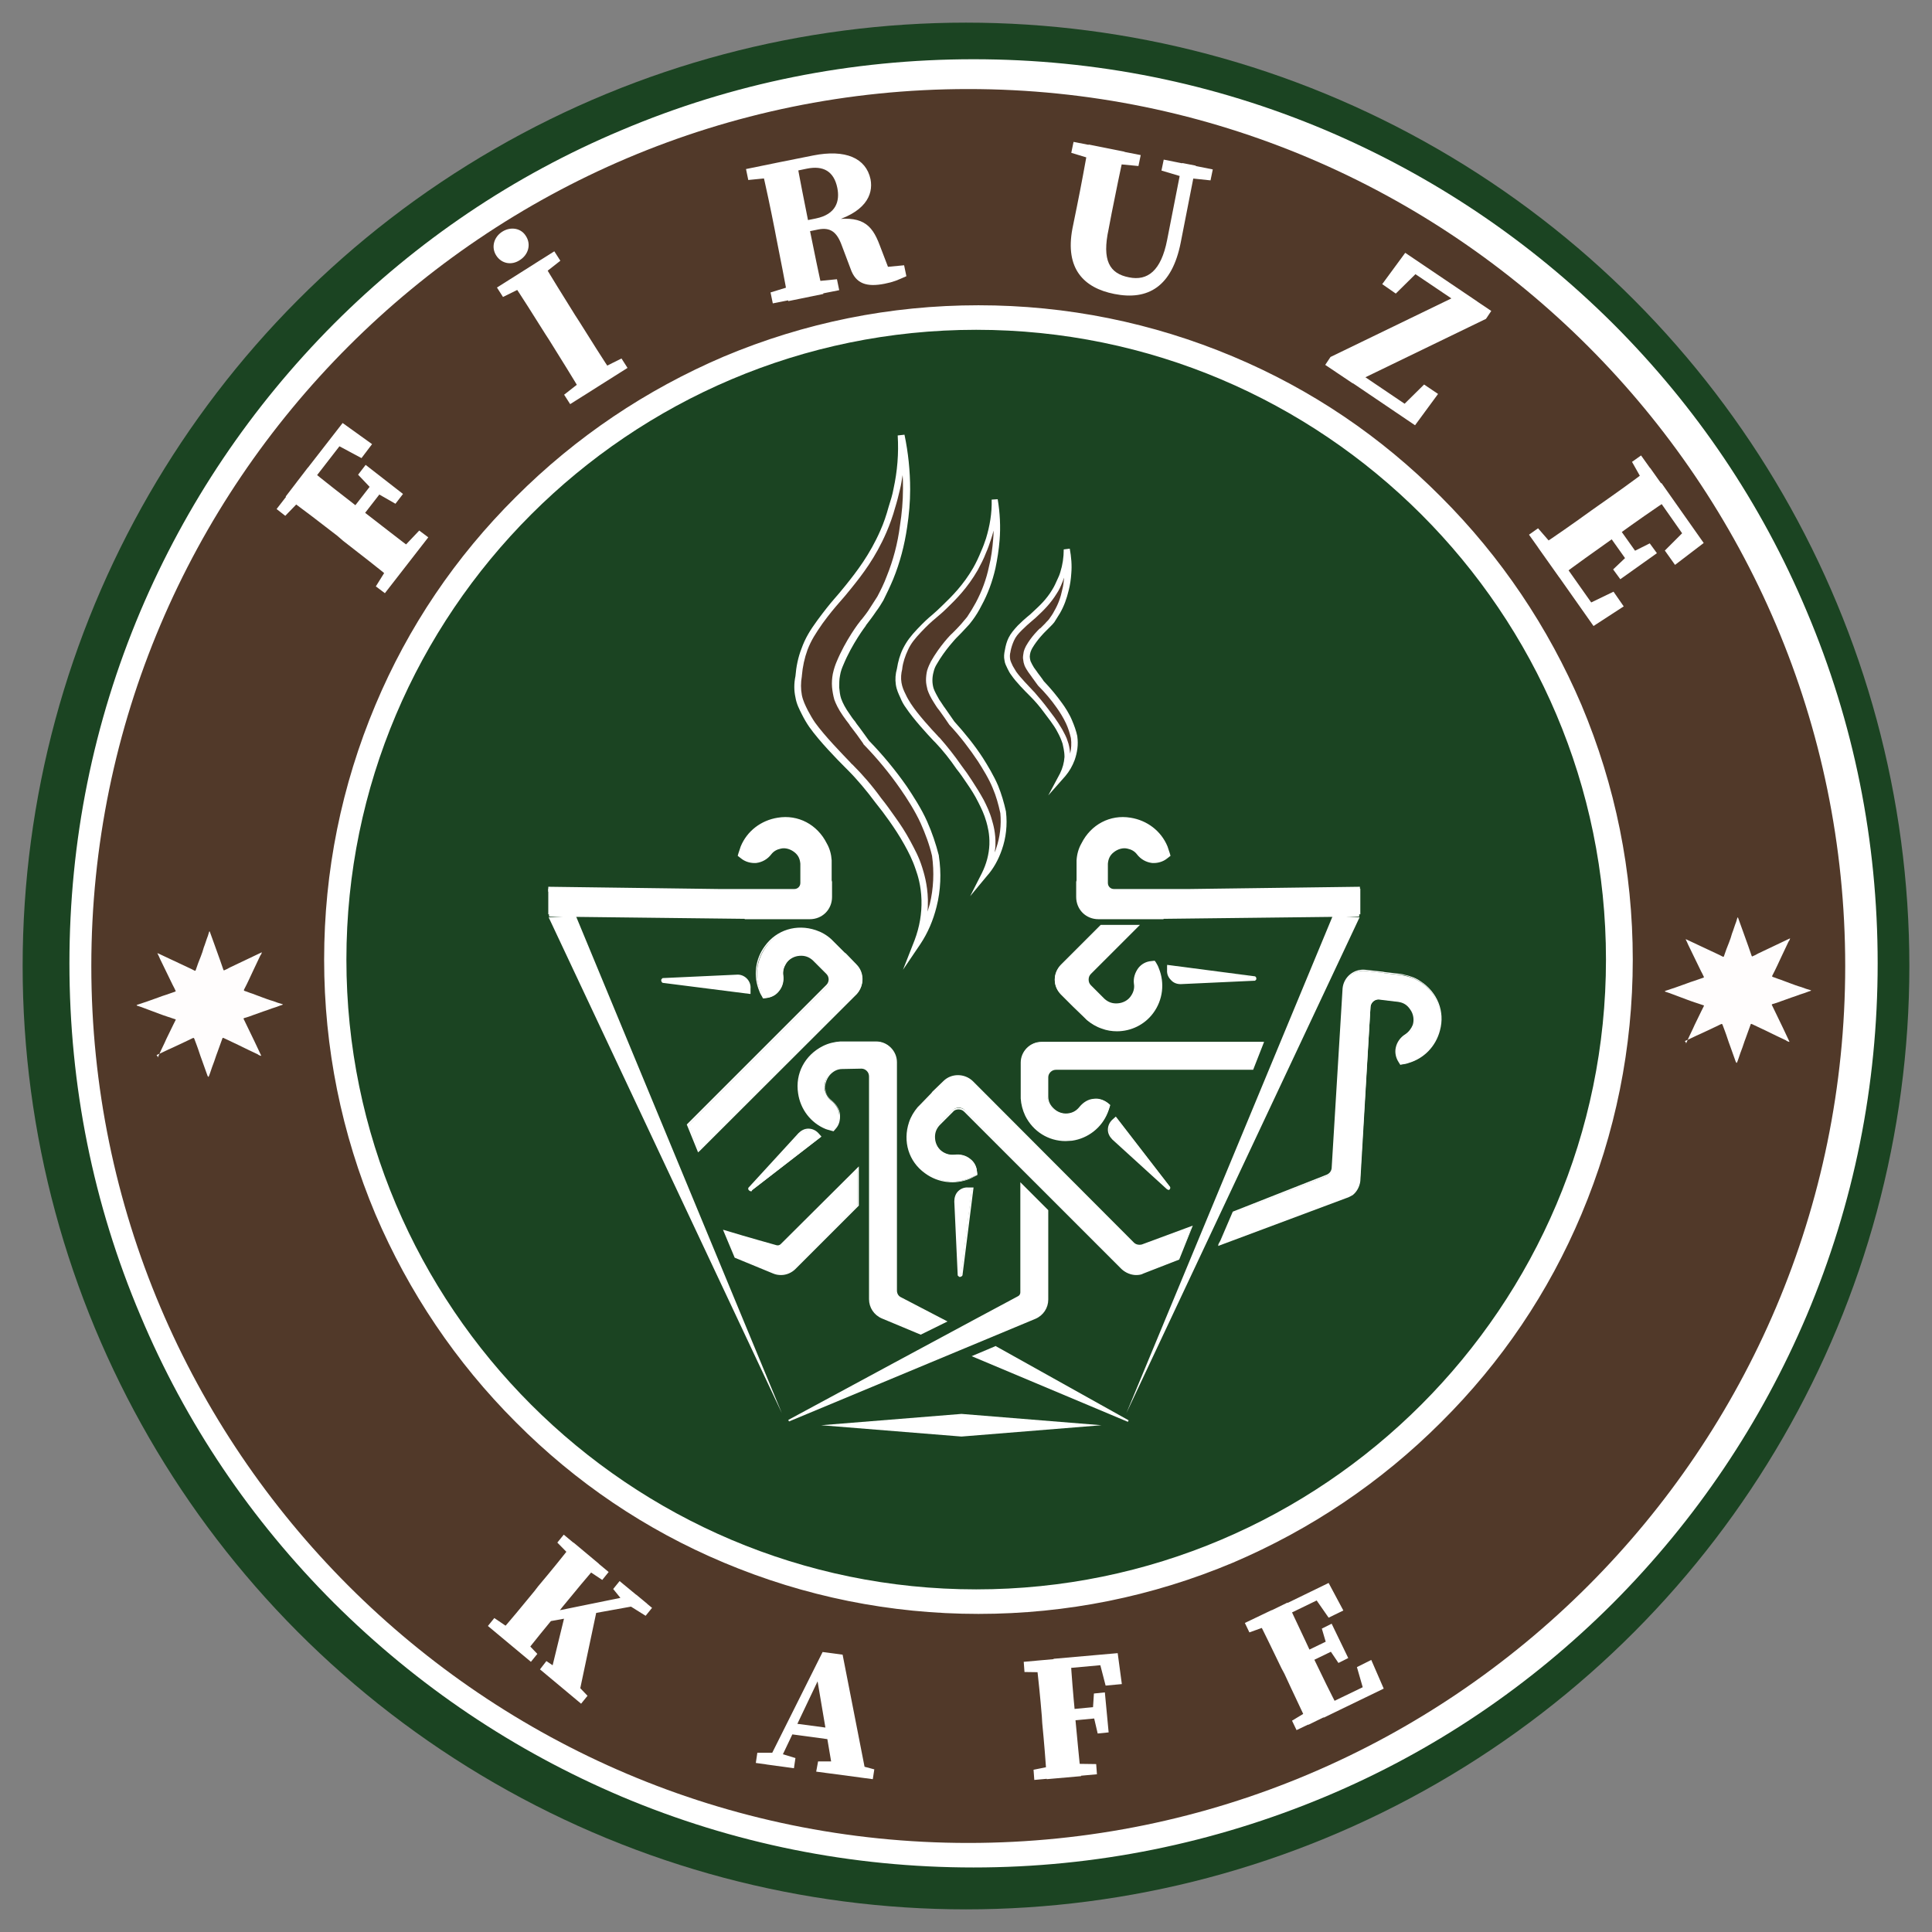 <?xml version="1.0" encoding="utf-8"?>
<!-- Generator: Adobe Illustrator 25.0.1, SVG Export Plug-In . SVG Version: 6.00 Build 0)  -->
<svg version="1.1" id="Layer_1" xmlns="http://www.w3.org/2000/svg" xmlns:xlink="http://www.w3.org/1999/xlink" x="0px" y="0px"
	 viewBox="0 0 512 512" style="enable-background:new 0 0 512 512;" xml:space="preserve">
<rect x="0" y="0" width="512" height="512" fill="#808080" stroke="none"/>
<style type="text/css">
	.st0{fill:#1B4422;}
	.st1{fill:#513929;}
	.st2{fill:#FFFFFF;}
	.st3{display:none;}
	.st4{display:inline;}
	.st5{fill:#FFFDFD;}
</style>
<g>
	<g>
		<g>
			<circle class="st0" cx="256" cy="256" r="250"/>
		</g>
		<g>
			<g>
				<path class="st1" d="M238.8,115.2c0.2,3.9,0.1,8.8-1.1,14.3c-0.4,1.7-0.8,3.4-1.3,4.8c-0.4,1.5-1.1,3.8-2.3,6.4
					c-2.8,6.4-6.2,10.8-9.2,14.6c-3.2,4-4.3,4.8-7.6,9.4c-1.8,2.6-3.1,4.6-4.1,7.3c-1,2.9-1.4,5.4-1.5,7.2c-0.5,2.4-0.2,4.3,0,5.3
					c0.3,1.7,1,2.9,1.7,4.3c0.8,1.7,1.6,2.8,2,3.3c2.9,4.1,8.3,9.4,10,11.2c1.9,1.9,4.5,4.8,7.4,8.8c1,1.2,2.3,2.9,3.7,5
					c1.4,2.1,2.7,3.8,4.1,6.4c1.1,2,2.1,4,3,6.8c0.5,1.5,1.4,4.4,1.5,8.2c0.2,4.7-1,8.6-1.9,11c1.3-2,3.1-5.2,4.2-9.6
					c1.4-5.7,1-10.5,0.6-13.2c-0.6-2.3-1.5-5.4-3.1-8.8c-0.5-1.1-1.9-4.2-5.4-9.1c-2.2-3.2-5.5-7.5-9.9-12c-1.4-1.9-2.5-3.5-3.3-4.5
					c-0.8-1.1-1.3-1.7-2.1-2.8c-1.6-2.4-2.1-3.7-2.2-4.1c-0.4-1.2-0.5-2.3-0.6-3.1c0-0.8,0-1.9,0.2-3.3c0.2-1.4,0.6-2.4,0.9-3
					c2.4-5.7,6.1-10.5,6.1-10.5c0.7-0.9,1.6-2,2.8-3.8c0.8-1.2,1.4-2.2,1.8-2.9c0.9-1.6,1.8-3.5,2.6-5.5c2-5.1,3.1-9.8,3.6-13.6
					c0.4-2.8,0.8-6.2,0.8-9.9C240.3,123.9,239.6,119,238.8,115.2z"/>
				<path class="st2" d="M239.3,257l3.1-7.9c1.3-3.5,1.9-7,1.8-10.6c-0.1-3.8-1-6.6-1.5-8c-0.9-2.7-1.9-4.6-3-6.6
					c-1.4-2.5-2.6-4.3-4-6.3c-1.2-1.7-2.4-3.3-3.7-4.9l0,0c-2.3-3.1-4.8-6.1-7.4-8.7c-0.2-0.2-0.4-0.4-0.6-0.6
					c-2.2-2.2-6.8-6.9-9.5-10.7c-0.7-1-1.4-2.2-2-3.4c-0.7-1.4-1.4-2.7-1.7-4.5c-0.4-1.8-0.4-3.7,0-5.6c0.2-2.5,0.7-5,1.6-7.3
					c1-2.8,2.3-4.9,4.2-7.5c2-2.7,3.2-4.2,4.5-5.7c0.9-1,1.8-2.1,3.1-3.7c2.8-3.5,6.3-8,9.1-14.4c0.9-2,1.6-4.1,2.2-6.3l0,0
					c0.5-1.6,1-3.1,1.3-4.8c1-4.6,1.4-9.3,1.1-14.1l1.8-0.2c1,4.8,1.5,9.6,1.5,14.5c0,3.4-0.3,6.7-0.8,10c-0.7,4.8-1.9,9.4-3.7,13.8
					c-0.8,1.9-1.7,3.8-2.6,5.6l0,0c-0.6,1-1.2,2-1.9,2.9c-1,1.5-1.8,2.5-2.4,3.3c-0.2,0.2-0.3,0.4-0.4,0.6c0,0-3.6,4.7-5.9,10.3
					c-0.3,0.7-0.7,1.6-0.9,2.9c-0.2,1-0.2,2-0.2,3.1c0.1,1,0.2,2,0.5,2.9c0.4,1.2,1.3,2.8,2.1,3.9c0.6,0.9,1,1.5,1.6,2.2
					c0.1,0.2,0.3,0.4,0.4,0.6c1.1,1.4,2.2,3,3.3,4.5c3.6,3.7,7,7.8,10,12.1c1.6,2.4,3.9,5.9,5.4,9.3c1.3,2.9,2.3,5.9,3.1,9l0,0.1
					c0.7,4.5,0.5,9.2-0.6,13.5c-0.9,3.6-2.3,6.9-4.3,9.9L239.3,257z M233.5,211.5c1.3,1.6,2.5,3.3,3.7,5c1.5,2.1,2.7,3.9,4.1,6.5
					c1.1,2.1,2.2,4,3.1,6.9c0.4,1.3,1.4,4.4,1.5,8.5c0,1.1,0,2.2-0.1,3.2c0.2-0.7,0.4-1.4,0.6-2c1-4.1,1.2-8.5,0.6-12.8
					c-0.7-3-1.8-5.9-3-8.6c-1.5-3.3-3.7-6.7-5.3-9c-2.9-4.2-6.2-8.2-9.8-11.9l-0.1-0.1l0-0.1c-1.1-1.6-2.2-3.1-3.3-4.5
					c-0.2-0.2-0.3-0.4-0.4-0.6c-0.6-0.8-1.1-1.4-1.7-2.3c-1.2-1.7-1.9-3.2-2.3-4.3c-0.3-1.1-0.5-2.2-0.6-3.3c-0.1-1.2,0-2.4,0.2-3.5
					c0.3-1.4,0.7-2.5,1-3.2c2.4-5.8,6-10.5,6.2-10.7c0.1-0.2,0.3-0.4,0.5-0.6c0.6-0.8,1.4-1.7,2.3-3.2c0.6-0.9,1.2-1.9,1.8-2.8
					c0.9-1.7,1.8-3.5,2.5-5.4c1.7-4.2,2.9-8.7,3.5-13.4c0.5-3.2,0.8-6.5,0.8-9.8c0-1.2,0-2.4-0.1-3.6c-0.2,1.3-0.4,2.6-0.7,3.8
					c-0.4,1.7-0.8,3.3-1.3,4.9c-0.6,2.2-1.4,4.4-2.3,6.5c-2.9,6.7-6.4,11.2-9.3,14.8c-1.3,1.6-2.2,2.7-3.2,3.8
					c-1.3,1.5-2.5,2.9-4.4,5.5c-1.8,2.6-3,4.4-4,7c-0.8,2.2-1.3,4.5-1.5,6.9l0,0.1c-0.3,1.7-0.3,3.4,0,5c0.3,1.5,0.9,2.7,1.6,4.1
					c0.6,1.1,1.2,2.2,1.9,3.2c2.6,3.6,7.1,8.2,9.3,10.5c0.2,0.2,0.4,0.5,0.6,0.6C228.6,205.3,231.2,208.3,233.5,211.5z"/>
			</g>
			<g>
				<path class="st1" d="M263.6,132.3c0,2.9-0.3,6.5-1.6,10.5c-0.4,1.3-0.8,2.4-1.3,3.5c-0.4,1.1-1.1,2.7-2.2,4.5
					c-2.6,4.5-5.5,7.5-8.2,10c-2.8,2.7-3.8,3.2-6.7,6.3c-1.6,1.7-2.7,3.1-3.7,5c-1,2-1.4,3.9-1.6,5.2c-0.5,1.7-0.4,3.1-0.3,3.9
					c0.2,1.3,0.6,2.2,1.2,3.3c0.6,1.3,1.2,2.2,1.5,2.6c2.2,3.3,6.3,7.6,7.7,9.1c1.5,1.6,3.5,3.9,5.7,7.1c0.7,1,1.7,2.3,2.8,4
					c1.1,1.6,2,3.1,3,5.1c0.8,1.6,1.6,3.1,2.2,5.2c0.3,1.1,0.9,3.3,0.8,6.2c-0.1,3.5-1.2,6.3-2.1,8c1.1-1.4,2.7-3.6,3.9-6.8
					c1.4-4.1,1.3-7.7,1.1-9.7c-0.4-1.7-1-4.1-2.1-6.8c-0.3-0.8-1.4-3.3-3.9-7.2c-1.7-2.6-4.1-6-7.5-9.7c-1-1.5-1.9-2.8-2.5-3.6
					c-0.6-0.9-1-1.4-1.6-2.3c-1.2-1.9-1.5-2.9-1.6-3.2c-0.3-1-0.3-1.8-0.3-2.3c0-0.6,0.1-1.4,0.3-2.4c0.3-1,0.6-1.7,0.9-2.2
					c2.2-4,5.4-7.3,5.4-7.3c0.6-0.6,1.4-1.3,2.5-2.6c0.7-0.8,1.3-1.5,1.6-2c0.8-1.1,1.6-2.4,2.4-3.9c1.9-3.6,3-7,3.6-9.8
					c0.5-2.1,0.9-4.5,1.1-7.3C264.4,138.8,264.1,135.1,263.6,132.3z"/>
				<path class="st2" d="M257.1,237.5l3.1-6.1c1.2-2.4,1.9-5,2-7.6c0.1-2.8-0.5-4.9-0.8-6c-0.6-2.1-1.3-3.5-2.1-5.1
					c-1-2-1.9-3.4-3-5c-0.9-1.3-1.8-2.7-2.8-3.9l0,0c-1.7-2.5-3.6-4.9-5.6-7c-0.1-0.1-0.3-0.3-0.5-0.5c-1.7-1.8-5.3-5.7-7.3-8.7
					c-0.6-0.8-1.1-1.7-1.5-2.7c-0.5-1.1-1-2.1-1.2-3.5c-0.2-1.4-0.1-2.8,0.3-4.2c0.3-1.9,0.8-3.7,1.6-5.3c1-2,2.1-3.4,3.8-5.2
					c1.8-1.9,2.8-2.8,4-3.8c0.8-0.7,1.6-1.4,2.7-2.5c2.5-2.4,5.5-5.4,8.1-9.9c0.8-1.4,1.5-2.9,2.1-4.4l0,0c0.5-1.1,0.9-2.2,1.3-3.4
					c1-3.3,1.6-6.7,1.5-10.3l1.6-0.1c0.6,3.6,0.8,7.3,0.5,10.9c-0.2,2.5-0.6,5-1.1,7.4c-0.8,3.5-2,6.8-3.7,9.9
					c-0.7,1.4-1.5,2.7-2.4,3.9l0,0c-0.5,0.7-1.1,1.4-1.7,2c-0.9,1-1.6,1.7-2.1,2.2c-0.1,0.1-0.3,0.3-0.4,0.4c0,0-3.1,3.2-5.3,7.1
					c-0.3,0.5-0.6,1.1-0.8,2c-0.2,0.7-0.3,1.5-0.3,2.2c0,0.7,0.1,1.4,0.3,2.1c0.3,0.9,1,2.1,1.5,3c0.5,0.7,0.8,1.2,1.2,1.8l0.3,0.4
					c0.8,1.2,1.7,2.4,2.5,3.6c2.8,3.1,5.4,6.3,7.6,9.7c1.2,1.9,2.9,4.7,4,7.3c0.9,2.2,1.6,4.6,2.1,6.9l0,0.1c0.4,3.4,0,6.9-1.1,10
					c-0.9,2.6-2.2,5-4,7L257.1,237.5z M254.8,202.9c1,1.3,1.9,2.6,2.8,4c1.1,1.7,2,3.1,3.1,5.1c0.8,1.6,1.6,3.2,2.2,5.4
					c0.3,1,1,3.4,0.9,6.4c0,0.7-0.1,1.4-0.2,2.1c0.2-0.4,0.3-0.8,0.4-1.1c1-2.9,1.4-6.2,1.1-9.3c-0.5-2.3-1.1-4.5-2-6.6
					c-1-2.5-2.7-5.2-3.9-7.1c-2.2-3.3-4.7-6.6-7.5-9.6l-0.1-0.1c-0.8-1.2-1.7-2.5-2.5-3.6l-0.3-0.4c-0.5-0.6-0.8-1.1-1.3-1.9
					c-0.9-1.4-1.4-2.5-1.7-3.4c-0.2-0.8-0.4-1.7-0.4-2.5c0-0.9,0.1-1.8,0.3-2.6c0.3-1,0.7-1.8,1-2.4c2.3-4.1,5.4-7.3,5.6-7.4
					c0.1-0.1,0.3-0.3,0.4-0.4c0.6-0.6,1.2-1.2,2-2.1c0.5-0.6,1.1-1.3,1.6-1.9c0.8-1.2,1.6-2.5,2.3-3.8c1.6-3,2.8-6.2,3.5-9.6
					c0.6-2.3,0.9-4.8,1.1-7.2c0.1-0.8,0.1-1.5,0.1-2.3c-0.2,0.8-0.4,1.6-0.7,2.4c-0.4,1.2-0.8,2.4-1.3,3.5c-0.6,1.6-1.4,3.1-2.2,4.6
					c-2.7,4.7-5.8,7.8-8.3,10.2c-1.1,1.1-2,1.8-2.8,2.5c-1.2,1-2.2,1.9-3.9,3.7c-1.6,1.7-2.7,3-3.5,4.8c-0.7,1.5-1.3,3.2-1.5,4.9
					l0,0.1c-0.3,1.2-0.4,2.4-0.2,3.6c0.2,1.2,0.6,2.1,1.1,3.1c0.4,0.9,0.9,1.7,1.4,2.5c1.9,2.9,5.4,6.7,7.1,8.5
					c0.2,0.2,0.3,0.4,0.5,0.5C251.1,197.9,253,200.3,254.8,202.9z"/>
			</g>
			<g>
				<path class="st1" d="M282.5,145.8c0,1.7-0.2,3.9-0.9,6.3c-0.2,0.8-0.5,1.4-0.8,2.1c-0.3,0.6-0.7,1.6-1.3,2.7
					c-1.6,2.7-3.4,4.4-5.1,6c-1.8,1.6-2.4,1.9-4.2,3.7c-1,1-1.7,1.8-2.3,3c-0.6,1.2-0.9,2.3-1,3.1c-0.3,1-0.2,1.9-0.1,2.4
					c0.1,0.8,0.4,1.3,0.8,2c0.4,0.8,0.8,1.3,0.9,1.6c1.4,2,4.1,4.6,4.9,5.5c0.9,1,2.2,2.4,3.6,4.3c0.5,0.6,1.1,1.4,1.8,2.4
					c0.7,1,1.3,1.8,1.9,3c0.5,1,1,1.9,1.4,3.1c0.2,0.7,0.6,2,0.6,3.7c0,2.1-0.7,3.7-1.2,4.8c0.7-0.8,1.7-2.1,2.4-4
					c0.9-2.4,0.8-4.6,0.6-5.8c-0.2-1-0.6-2.5-1.4-4.1c-0.2-0.5-0.9-2-2.5-4.3c-1.1-1.6-2.7-3.6-4.8-5.8c-0.7-0.9-1.2-1.7-1.6-2.2
					c-0.4-0.5-0.7-0.8-1-1.4c-0.8-1.2-1-1.7-1-1.9c-0.2-0.6-0.2-1.1-0.2-1.4c0-0.4,0-0.9,0.2-1.4c0.2-0.6,0.4-1,0.6-1.3
					c1.4-2.4,3.4-4.3,3.4-4.3c0.4-0.4,0.9-0.8,1.5-1.5c0.4-0.5,0.8-0.9,1-1.2c0.5-0.7,1-1.4,1.5-2.3c1.2-2.1,1.8-4.2,2.2-5.8
					c0.3-1.2,0.5-2.7,0.6-4.3C283,149.7,282.8,147.5,282.5,145.8z"/>
				<path class="st2" d="M277.8,210.8l3.1-5.8c0.7-1.4,1.1-2.9,1.2-4.4c0-1.6-0.4-2.9-0.5-3.5c-0.4-1.2-0.8-2.1-1.3-3
					c-0.6-1.2-1.2-2-1.9-3c-0.6-0.8-1.2-1.6-1.8-2.4l0,0c-1.1-1.5-2.3-2.9-3.6-4.2l-0.3-0.3c-1.1-1.1-3.4-3.4-4.7-5.3
					c-0.4-0.5-0.7-1.1-1-1.7c-0.3-0.7-0.7-1.3-0.8-2.2c-0.2-0.9-0.1-1.8,0.1-2.7c0.2-1.2,0.5-2.3,1-3.3c0.6-1.2,1.4-2.1,2.4-3.2
					c1.1-1.1,1.8-1.7,2.5-2.3c0.5-0.4,1-0.8,1.7-1.5c1.5-1.4,3.4-3.1,5-5.8c0.5-0.8,0.9-1.7,1.3-2.6l0,0c0.3-0.6,0.6-1.3,0.8-2
					c0.6-1.9,0.9-3.9,0.9-6l1.6-0.2c0.4,2.2,0.6,4.4,0.4,6.6c-0.1,1.5-0.3,3-0.7,4.5c-0.5,2.1-1.2,4.1-2.3,6c-0.5,0.8-1,1.6-1.5,2.4
					l0,0c-0.3,0.4-0.7,0.8-1.1,1.2c-0.6,0.6-1,1-1.3,1.3c-0.1,0.1-0.2,0.2-0.2,0.2c0,0-1.9,1.9-3.2,4.1c-0.2,0.3-0.3,0.6-0.5,1.1
					c-0.1,0.4-0.2,0.8-0.2,1.2c0,0.4,0.1,0.8,0.2,1.2c0.2,0.5,0.6,1.2,0.9,1.7c0.3,0.4,0.5,0.7,0.8,1.1l0.2,0.3
					c0.5,0.7,1.1,1.4,1.6,2.2c1.8,1.9,3.4,3.8,4.9,5.9c0.8,1.1,1.9,2.8,2.6,4.5c0.6,1.4,1.1,2.8,1.4,4.2l0,0.1
					c0.3,2.1,0,4.2-0.7,6.2c-0.6,1.6-1.4,3-2.5,4.3L277.8,210.8z M277.7,187.8c0.6,0.8,1.2,1.6,1.8,2.4c0.7,1,1.3,1.9,2,3.1
					c0.5,1,1.1,1.9,1.5,3.3c0.2,0.5,0.5,1.7,0.6,3.1c0.3-1.3,0.4-2.7,0.2-4.1c-0.3-1.3-0.7-2.6-1.3-3.9c-0.7-1.5-1.7-3.1-2.5-4.2
					c-1.4-2-3-3.9-4.8-5.7l-0.1-0.1c-0.5-0.7-1.1-1.5-1.6-2.2l-0.2-0.3c-0.3-0.4-0.5-0.7-0.8-1.1c-0.6-0.9-1-1.6-1.1-2.1
					c-0.2-0.5-0.2-1.1-0.3-1.6c0-0.6,0.1-1.1,0.2-1.7c0.2-0.7,0.4-1.1,0.6-1.5c1.4-2.5,3.4-4.4,3.5-4.5c0.1-0.1,0.2-0.2,0.3-0.2
					c0.3-0.3,0.7-0.7,1.3-1.3c0.3-0.4,0.7-0.7,1-1.1c0.5-0.7,1-1.4,1.4-2.2c1-1.7,1.7-3.6,2.1-5.6c0.3-1.1,0.4-2.1,0.5-3.2
					c-0.2,0.4-0.3,0.9-0.5,1.3c-0.4,1-0.8,1.9-1.4,2.8c-1.7,2.8-3.7,4.7-5.2,6.1c-0.7,0.7-1.3,1.1-1.7,1.5c-0.7,0.6-1.3,1.1-2.4,2.2
					c-1,1-1.6,1.7-2.1,2.8c-0.4,0.9-0.7,1.8-0.9,2.8l0,0.1c-0.2,0.7-0.2,1.3-0.1,2c0.1,0.6,0.4,1.1,0.7,1.8c0.3,0.5,0.6,1,0.9,1.5
					c1.2,1.7,3.5,4,4.5,5.1l0.3,0.3C275.3,184.8,276.5,186.2,277.7,187.8z"/>
			</g>
		</g>
		<g>
			<path class="st2" d="M258,494.9c-32.3,0-63.7-6.3-93.3-18.8c-28.5-12.1-54.1-29.3-76.2-51.3c-22-22-39.3-47.6-51.3-76.2
				c-12.5-29.5-18.8-60.9-18.8-93.3s6.3-63.7,18.8-93.3c12.1-28.5,29.3-54.1,51.3-76.2c22-22,47.6-39.3,76.2-51.3
				c29.5-12.5,60.9-18.8,93.3-18.8s63.7,6.3,93.3,18.8c28.5,12.1,54.1,29.3,76.2,51.3c22,22,39.3,47.6,51.3,76.2
				c12.5,29.5,18.8,60.9,18.8,93.3s-6.3,63.7-18.8,93.3c-12.1,28.5-29.3,54.1-51.3,76.2c-22,22-47.6,39.3-76.2,51.3
				C321.7,488.5,290.3,494.9,258,494.9z M258,21.1c-129.1,0-234.2,105.1-234.2,234.2S128.9,489.5,258,489.5s234.2-105.1,234.2-234.2
				S387.1,21.1,258,21.1z"/>
		</g>
		<g>
			<path class="st2" d="M258.7,430.6c-23.8,0-46.9-4.7-68.6-13.9c-21-8.9-39.9-21.6-56.1-37.8c-16.2-16.2-28.9-35.1-37.8-56.1
				c-9.2-21.7-13.9-44.8-13.9-68.6s4.7-46.9,13.9-68.6c8.9-21,21.6-39.9,37.8-56.1c16.2-16.2,35.1-28.9,56.1-37.8
				c21.7-9.2,44.8-13.9,68.6-13.9s46.9,4.7,68.6,13.9c21,8.9,39.9,21.6,56.1,37.8c16.2,16.2,28.9,35.1,37.8,56.1
				c9.2,21.7,13.9,44.8,13.9,68.6s-4.7,46.9-13.9,68.6c-8.9,21-21.6,39.9-37.8,56.1c-16.2,16.2-35.1,28.9-56.1,37.8
				C305.6,426,282.5,430.6,258.7,430.6z M258.7,87.4c-92,0-166.9,74.9-166.9,166.9c0,92,74.9,166.9,166.9,166.9
				s166.9-74.9,166.9-166.9C425.6,162.2,350.7,87.4,258.7,87.4z"/>
		</g>
		<g>
			<g>
				<path class="st1" d="M256.6,21.8C127.5,21.8,22.4,126.9,22.4,256s105.1,234.2,234.2,234.2S490.8,385.1,490.8,256
					S385.7,21.8,256.6,21.8z M259.3,425.9c-94.8,0-171.6-76.8-171.6-171.6S164.5,82.7,259.3,82.7c94.8,0,171.6,76.8,171.6,171.6
					S354.1,425.9,259.3,425.9z"/>
				<path class="st2" d="M256.6,492c-130.1,0-236-105.9-236-236s105.9-236,236-236c130.1,0,236,105.9,236,236S386.7,492,256.6,492z
					 M256.6,23.6C128.5,23.6,24.2,127.9,24.2,256s104.2,232.4,232.4,232.4S489,384.1,489,256S384.7,23.6,256.6,23.6z M259.3,427.7
					c-23.4,0-46.1-4.6-67.5-13.6c-20.7-8.7-39.2-21.2-55.1-37.2c-15.9-15.9-28.4-34.5-37.2-55.1c-9-21.4-13.6-44.1-13.6-67.5
					s4.6-46.1,13.6-67.5c8.7-20.7,21.2-39.2,37.2-55.1c15.9-15.9,34.5-28.4,55.1-37.2c21.4-9,44.1-13.6,67.5-13.6
					c23.4,0,46.1,4.6,67.5,13.6c20.7,8.7,39.2,21.2,55.1,37.2c15.9,15.9,28.4,34.5,37.2,55.1c9,21.4,13.6,44.1,13.6,67.5
					s-4.6,46.1-13.6,67.5c-8.7,20.7-21.2,39.2-37.2,55.1c-15.9,15.9-34.5,28.4-55.1,37.2C305.4,423.1,282.7,427.7,259.3,427.7z
					 M259.3,84.5c-93.6,0-169.8,76.2-169.8,169.8c0,93.6,76.2,169.8,169.8,169.8s169.8-76.2,169.8-169.8
					C429.1,160.6,352.9,84.5,259.3,84.5z"/>
			</g>
		</g>
		<g>
			<g class="st3">
				<g class="st4">
					<g>
						<path class="st2" d="M138.3,441.7l4.4,4.4l-1.7,2.1l-11.7-9.2l1.7-2.1l6,3.8L138.3,441.7z M142.4,428.3
							c3.1-3.9,6.2-7.8,9.1-11.8l6.9,5.4c-3.1,3.7-6.2,7.7-9.3,11.6l-1.1,1.4c-3,3.8-6.1,7.7-9,11.7l-6.9-5.4
							c3.1-3.7,6.2-7.7,9.3-11.6L142.4,428.3z M142.1,435.9l26.4-6.1l2.9,2.3l-31.4,6.5L142.1,435.9z M145.1,448l5.6,3.5l0.9,0.7
							l4.6,4.5l-1.7,2.1l-11.2-8.8L145.1,448z M158.2,433.4l-4.6,24.8l-7.6-6l3.7-16.9L158.2,433.4z M147.2,416.5l1.7-2.1L161,424
							l-1.7,2.1l-5.8-3.7l-1.2-0.9L147.2,416.5z M162.3,428.4l1.7-2.1l8.7,6.9l-1.7,2.1l-4.9-2.9l-1.2-0.9L162.3,428.4z"/>
					</g>
					<g>
						<path class="st2" d="M154.7,460.2l-12.6-9.9l2.7-3.5l1.3,0.8l2.2-9.8l-1.7,0.4c-1.5,2-3.1,3.9-4.6,5.9l2,2l-2.7,3.5
							l-13.1-10.3l2.7-3.5l2.9,1.9c2.3-2.8,4.6-5.8,6.9-8.6l1-1.3c2.2-2.8,4.5-5.8,6.8-8.7l-2.5-2.4l2.7-3.5l13.6,10.7l-2.7,3.5
							l-3-1.9c-2,2.5-4,5-6,7.6l12.1-2.8l-1.5-1.8l2.7-3.4l9.6,7.6l0,0l0.5,0.4l-2.7,3.5l-4.3-2.5l-8.2,1.7l-3.5,18.9l2.2,2.2
							L154.7,460.2z M154.8,456.6l-0.1,0.6l0.3-0.4L154.8,456.6z M147,451.9l6,4.7l0.3-1.4l-2.2-2.2l-0.8-0.7l-2.9-1.8L147,451.9z
							 M147.7,448.6l3.5,2.2l1,0.8l1.4,1.4l3.2-17l-6.6,1.4L147.7,448.6z M144.6,450l0.8,0.6l0.3-1.2l-0.4-0.3L144.6,450z
							 M140.1,446.4l0.8,0.6l0.6-0.8l-0.7-0.7C140.6,445.8,140.4,446.1,140.1,446.4z M133.3,441.1l5.4,4.3c0.3-0.4,0.5-0.7,0.8-1.1
							l-1.8-1.8l-1.1-0.9l-2.4-1.5C133.9,440.4,133.6,440.7,133.3,441.1z M135.3,438.6l2.3,1.5l1.3,1l1.7,1.7
							c1.1-1.4,2.1-2.7,3.2-4.1l-6.1,1.3l3.8-4.9l6.2-1.4l0.6-0.7c2.2-2.8,4.5-5.7,6.7-8.5l-2.1-1.3l-1.2-1l-1.9-1.9
							c-2.2,2.9-4.5,5.8-6.7,8.6l-1,1.3C139.9,432.9,137.6,435.8,135.3,438.6z M130.7,439l1.2,1c0.2-0.3,0.5-0.6,0.7-0.9l-1.4-0.9
							L130.7,439z M142.6,436.7l-0.4,0.5l3.3-0.7c0.2-0.2,0.3-0.4,0.5-0.6L142.6,436.7z M148.8,435.3l-0.2,0.2
							c-0.1,0.2-0.2,0.3-0.4,0.5l0.4-0.1L148.8,435.3L148.8,435.3z M169.6,433.4l1.2,0.7l0.6-0.8l-0.3-0.2L169.6,433.4z
							 M159.2,432.8l-0.2,0.9l5.8-1.2l-0.5-0.4l-0.3-0.4L159.2,432.8z M166.7,431.6l0.6,0.4l2-0.4l-1.1-0.8l-2.1,0.5L166.7,431.6z
							 M163.4,428.4l1.2,1.4l1.8-0.4l-2.3-1.8L163.4,428.4z M157.7,424l1.4,0.9l0.6-0.8l-1.3-1C158.2,423.4,158,423.7,157.7,424z
							 M154,421.7l2.2,1.4c0.3-0.4,0.6-0.7,0.9-1.1l-5.4-4.3c-0.3,0.4-0.5,0.7-0.8,1.1l2.1,2L154,421.7z M148.4,416.4l1.2,1.1
							c0.2-0.3,0.5-0.6,0.7-0.9l-1.2-1L148.4,416.4z"/>
					</g>
				</g>
				<g class="st4">
					<g>
						<path class="st2" d="M201.6,470.9l5-0.2l0.8,0.1l4.3,1.2l-0.3,2.7l-10.1-1.1L201.6,470.9z M218.2,443.8l5.4,0.6l7.2,32.5
							l-8.9-1l-5-25.9l2.3-2.7l-12.1,27l-2.9-0.3L218.2,443.8z M211,462.8l12.9,1.4l0.8,3l-14.8-1.6L211,462.8z M217.7,472.8
							l5.3-0.1l3.7,0.4l6.1,1.4l-0.3,2.6l-15.1-1.7L217.7,472.8z"/>
					</g>
					<g>
						<path class="st2" d="M233.3,478.1l-16.9-1.9l0.5-4.3l3.2-0.1l-0.8-4.3l-8-0.9l-1.7,3.8l3.1,0.9l-0.5,4.4l-11.9-1.3l0.5-4.4
							l4.1-0.1l12.8-27.1l3.6,0.4l1.3-1.6l-0.7,1.6l2.5,0.3l6.5,29.6l2.9,0.7L233.3,478.1z M231.5,476l0.2,0l0.1-0.9l-0.5-0.1
							L231.5,476z M222.6,475.1l7,0.8l-0.3-1.2l-2.8-0.6l-3.5-0.4l-0.7,0L222.6,475.1z M218.4,474.6l2.3,0.3l-0.2-1.2l-2,0
							L218.4,474.6z M208.3,473.5l2.4,0.3l0.1-1.1l-1.9-0.5L208.3,473.5z M205.3,473.1l1,0.1l0.7-1.6l-0.5-0.1l-0.5,0L205.3,473.1z
							 M202.3,472.8l1.2,0.1l0.6-1.2l-1.6,0.1L202.3,472.8z M223.1,471.8l3.8,0.4l2,0.5l-6.1-27.5L221,445l-3,6.7l2.2,11.2l4.4,0.5
							l1.3,4.9l-4.7-0.5l0.8,4L223.1,471.8z M206.9,469.9l0.7,0.1l0.2,0.1l1.6-3.5l-0.8-0.1l0.3-0.6L206.9,469.9z M220.8,465.9
							l2.7,0.3l-0.3-1.2l-2.6-0.3L220.8,465.9z M212.1,464.9l6.8,0.8l-0.2-1.2l-6.1-0.7L212.1,464.9z M213.3,462.1l5,0.6l-1.6-8.2
							L213.3,462.1z M210.7,461.8l0.8,0.1l4.7-10.5l-0.2-0.9L210.7,461.8z M218.7,444.7l-1.6,3.3l2.7-3.2L218.7,444.7z"/>
					</g>
				</g>
				<g class="st4">
					<g>
						<path class="st2" d="M271.9,447.7l-0.3-2.7l7.9-0.9l0.4,3.4l-0.8,0.1L271.9,447.7z M284.3,471.7l7.1-0.1l0.3,2.7l-16.6,1.9
							l-0.3-2.7l7-1.5L284.3,471.7z M276.7,459.4c-0.6-4.9-1.1-9.9-1.9-14.8l9.1-1.1c0.4,4.8,1,9.8,1.6,14.8l0.2,1.5
							c0.6,5,1.2,10,1.9,14.9l-9.1,1.1c-0.4-4.8-1-9.8-1.6-14.8L276.7,459.4z M291.1,442.7l4,2.3l-15.4,1.8l-0.3-2.8l17-2l1.3,8.1
							l-4.2,0.5L291.1,442.7z M291.9,459.4l-10.5,1.2l-0.3-2.9l10.5-1.2L291.9,459.4z M290.2,457.5l0.2-4.6l2.9-0.3l1.2,10.6
							l-2.9,0.3l-1.3-4.6L290.2,457.5z"/>
					</g>
					<g>
						<path class="st2" d="M274.4,477.2l-0.5-4.4l3.4-0.7c-0.4-3.6-0.8-7.3-1.2-10.9l-0.2-1.7c-0.4-3.6-0.8-7.3-1.3-10.9l-3.5,0
							l-0.5-4.4l19.4-2.2l-0.3-1.1l1.7,1l5.9-0.7l0.7,4.5l0.1,0l-0.1,0l0.8,5.4l-5.9,0.7l-1.5-5.3l-6,0.7c0.3,3,0.6,6.1,1,9.1
							l3.2-0.4l0.2-3.7l4.5-0.5l1.4,12.3l-4.6,0.5l-1.1-3.9l-3.1,0.4c0.4,3.4,0.8,6.6,1.2,9.9l4.3-0.1l0.5,4.4L274.4,477.2z
							 M275.8,474.2l0.1,1l1.6-0.2c0-0.4-0.1-0.8-0.1-1.2L275.8,474.2z M279.2,473.5c0,0.5,0.1,0.9,0.1,1.4l7.2-0.8
							c-0.1-0.5-0.1-1-0.2-1.4l-2,0l-2.4,0.3L279.2,473.5z M288.2,472.5c0.1,0.4,0.1,0.8,0.2,1.2l2.4-0.3l-0.1-1L288.2,472.5z
							 M276.3,448.5c0.5,3.6,0.9,7.2,1.3,10.7l0.2,1.7c0.4,3.5,0.8,7.2,1.2,10.7l2.7-0.6l2.5-0.3l1.8,0c-0.4-3.2-0.8-6.4-1.2-9.7
							l-4.4,0.5l-0.5-4.7l4.4-0.5c-0.3-3-0.7-6.1-1-9.1l-2.7,0.3l0.1,0.7l-1.8,0.2L276.3,448.5z M291.7,460.3l0.6,2.2l1.2-0.1
							l-1-8.8l-1.2,0.1l-0.1,1.8l1.1-0.1l0.5,4.7L291.7,460.3z M282,458.5l0.1,1.2l2.6-0.3l-0.1-0.9c0-0.1,0-0.2,0-0.3L282,458.5z
							 M286.4,457.9c0,0.1,0,0.2,0,0.3l0.1,0.9l2.9-0.3l-0.1-1.2L286.4,457.9z M293,446.2l1,3.5l2.6-0.3l-0.6-3.6L293,446.2z
							 M272.5,445.7l0.1,1l1.6,0c-0.1-0.4-0.1-0.8-0.2-1.2L272.5,445.7z M275.9,445.4c0.1,0.4,0.1,0.9,0.2,1.3l2.7,0l-0.2-1.6
							L275.9,445.4z M280.4,444.8l0.1,1l2.7-0.3c0-0.3-0.1-0.7-0.1-1L280.4,444.8z M284.9,444.3c0,0.3,0.1,0.7,0.1,1l5.7-0.7l-0.3-1
							L284.9,444.3z M293.9,443.3l2,1.1l-0.2-1.3L293.9,443.3z"/>
					</g>
				</g>
				<g class="st4">
					<g>
						<path class="st2" d="M331.2,435.8l-1.2-2.4l7.1-3.6l1.6,3.1l-0.7,0.4L331.2,435.8z M339.8,445c-2.3-4.4-4.5-8.9-6.9-13.2
							l8.1-4.2c2.1,4.4,4.4,8.8,6.7,13.3l0.7,1.4c2.3,4.5,4.6,9,7,13.3l-8.1,4.2c-2.1-4.4-4.4-8.8-6.7-13.3L339.8,445z M347.1,424.5
							l4.6,0.8l-13.4,6.9l-1.3-2.5l14.9-7.6l4.1,7.2l-3.8,2L347.1,424.5z M349.8,454.7l1.6,3.1l-7.1,3.6l-1.2-2.4l6-3.9L349.8,454.7
							z M353.9,439.8l-9.3,4.8l-1.4-2.6l9.3-4.8L353.9,439.8z M363.6,442.2l3.5,7.5l-15.7,8.1l-1.3-2.4l14.3-7.3l-2.1,4.2l-2.5-8
							L363.6,442.2z M351.7,438.6l-1.4-4.3l2.6-1.3l4.6,9l-2.6,1.3l-2.8-3.9L351.7,438.6z"/>
					</g>
					<g>
						<path class="st2" d="M343.9,462.6l-2-3.9l2.9-1.9c-1.6-3.3-3.3-6.6-5-9.8l-0.8-1.5c-1.7-3.2-3.3-6.5-5.1-9.8l-3.2,1.3l-2-3.9
							l12.7-6.5v0l4.3-2.2l-0.7-0.9l1.9,0.3l5.3-2.7l2.2,3.9l0.1,0l-0.1,0l2.7,4.7l-5.3,2.7l-3.3-4.4l-5.1,2.6
							c1.3,2.7,2.7,5.4,4.1,8.1l2.8-1.4l-1.1-3.5l4.1-2.1l5.5,10.6l-4.1,2.1l-2.1-2.9l-2.8,1.4c1.6,3.1,3.2,6.1,4.7,9.1l5.9-3
							l-1.7-5.3l5.3-2.7l2.3,5l0.1-0.1l-0.1,0.1l1.9,4l-5.3,2.7l-0.9,1.7l-0.3-1.1L343.9,462.6z M344.2,459.2l0.5,0.9l1.4-0.7
							c-0.2-0.4-0.3-0.7-0.5-1.1L344.2,459.2z M347.1,457.4c0.2,0.4,0.4,0.8,0.6,1.2l2.4-1.3l-0.7-1.5L347.1,457.4z M351.3,455.7
							l0.4,0.8l2.4-1.3c-0.2-0.3-0.3-0.6-0.5-0.8L351.3,455.7z M335.6,435c1.7,3.2,3.4,6.4,5,9.6l0.8,1.5c1.6,3.2,3.3,6.4,4.9,9.6
							l2.3-1.5l1.5-0.8l0.3,0.6l2.4-1.2c-1.6-3-3.1-6-4.7-9.1l-3.9,2l-2.2-4.2l3.9-2c-1.4-2.7-2.8-5.4-4.1-8.1l-2.4,1.2l0.3,0.6
							l-1.6,0.8L335.6,435z M355.3,453.6c0.1,0.3,0.3,0.6,0.5,0.8l5.4-2.8l-0.3-0.9L355.3,453.6z M365.3,448.1l-1,2l1.5-0.8
							L365.3,448.1z M360.9,444.6l1.1,3.6l2.7-1.4l-1.6-3.3L360.9,444.6z M344.4,442.3l0.5,1l2.3-1.2l-0.4-0.8
							c0-0.1-0.1-0.2-0.1-0.3L344.4,442.3z M354.1,440.7l1,1.4l1.1-0.6l-3.8-7.4l-1.1,0.6l0.6,1.7l1-0.5l2.2,4.2L354.1,440.7z
							 M348.4,440.3c0,0.1,0.1,0.2,0.1,0.3l0.4,0.8l2.6-1.3l-0.2-0.2l-0.4-0.8L348.4,440.3z M331.1,433.7l0.5,0.9l1.5-0.6
							c-0.2-0.3-0.4-0.7-0.6-1L331.1,433.7z M334.1,432.2c0.2,0.4,0.4,0.8,0.6,1.2l2.5-1l-0.7-1.5L334.1,432.2z M338.2,430.1
							l0.4,0.9l2.4-1.2c-0.1-0.3-0.3-0.6-0.4-0.9L338.2,430.1z M350.1,427.1l2.2,3l2.3-1.2l-1.8-3.2L350.1,427.1z M342.2,428
							c0.1,0.3,0.3,0.6,0.4,0.9l4.8-2.4l-0.6-0.8L342.2,428z M349.9,424.1l2.2,0.4l-0.7-1.2L349.9,424.1z"/>
					</g>
				</g>
			</g>
			<g>
				<g>
					<g>
						<path class="st2" d="M138.1,433.8l4.3,4.5l-1.7,2.1l-11.4-9.5l1.7-2.1l5.9,4L138.1,433.8z M142.6,420.4
							c3.2-3.8,6.4-7.7,9.4-11.6l6.7,5.6c-3.2,3.6-6.4,7.5-9.6,11.4l-1.1,1.4c-3.1,3.7-6.3,7.6-9.3,11.5l-6.7-5.6
							c3.2-3.6,6.4-7.5,9.6-11.4L142.6,420.4z M142.1,428l26.5-5.4l2.9,2.4l-31.6,5.7L142.1,428z M144.8,440.2l5.5,3.7l0.9,0.8
							l4.5,4.7l-1.7,2.1l-10.9-9.1L144.8,440.2z M158.3,426l-5.2,24.6l-7.4-6.2l4.1-16.8L158.3,426z M147.7,408.8l1.7-2.1l11.9,9.9
							l-1.7,2.1l-5.7-3.8l-1.2-1L147.7,408.8z M162.5,421.1l1.7-2.1l8.6,7.1l-1.7,2.1l-4.8-3l-1.2-0.9L162.5,421.1z"/>
					</g>
				</g>
				<g>
					<g>
						<path class="st2" d="M200.7,464.5l5,0l0.8,0.1l4.3,1.3l-0.4,2.7l-10.1-1.4L200.7,464.5z M218,437.8l5.3,0.7l6.4,32.7l-8.9-1.2
							l-4.4-26l2.3-2.7L206,468l-2.9-0.4L218,437.8z M210.3,456.7l12.8,1.7l0.7,3.1l-14.8-2L210.3,456.7z M216.8,466.8l5.3,0
							l3.6,0.5l6,1.6l-0.4,2.6l-15-2L216.8,466.8z"/>
					</g>
				</g>
				<g>
					<g>
						<path class="st2" d="M271.5,443.1l-0.2-2.7l7.9-0.7l0.3,3.4l-0.8,0.1L271.5,443.1z M283.4,467.4l7.1,0.1l0.2,2.7l-16.6,1.5
							l-0.2-2.7l7-1.4L283.4,467.4z M276.1,454.9c-0.4-4.9-0.9-9.9-1.5-14.8l9.1-0.8c0.3,4.9,0.7,9.8,1.2,14.9l0.1,1.5
							c0.5,5,0.9,10,1.5,15l-9.1,0.8c-0.3-4.9-0.7-9.8-1.2-14.9L276.1,454.9z M290.9,438.6l4,2.4l-15.4,1.4l-0.3-2.8l17-1.5l1.1,8.2
							l-4.3,0.4L290.9,438.6z M291.2,455.3l-10.5,1l-0.3-3l10.5-1L291.2,455.3z M289.6,453.4l0.3-4.6l2.9-0.3l1,10.6l-2.9,0.3
							l-1.1-4.7L289.6,453.4z"/>
					</g>
				</g>
				<g>
					<g>
						<path class="st2" d="M331.1,432.6l-1.2-2.5l7.1-3.4l1.5,3.1l-0.7,0.4L331.1,432.6z M339.6,442.1c-2.2-4.5-4.3-9-6.6-13.4
							l8.2-4c2,4.4,4.2,8.9,6.3,13.5l0.7,1.4c2.2,4.6,4.4,9.1,6.7,13.5l-8.2,4c-2-4.4-4.2-8.9-6.3-13.5L339.6,442.1z M347.3,421.8
							l4.6,0.9l-13.6,6.6l-1.2-2.5l15-7.3l3.9,7.3l-3.9,1.9L347.3,421.8z M349.2,452l1.5,3.1l-7.1,3.4l-1.2-2.5l6.1-3.7L349.2,452z
							 M353.8,437.2l-9.5,4.6l-1.3-2.7l9.5-4.6L353.8,437.2z M363.4,439.9l3.3,7.6l-15.9,7.7l-1.2-2.5l14.5-7l-2.2,4.1l-2.3-8
							L363.4,439.9z M351.6,436l-1.3-4.4l2.6-1.3l4.4,9.1l-2.6,1.3l-2.7-4L351.6,436z"/>
					</g>
				</g>
			</g>
			<g>
				<g class="st3">
					<g class="st4">
						<g>
							<g>
								<path class="st2" d="M74.7,136.8l-2.3-1.8l5.5-7.1l3,2.3l-0.5,0.7L74.7,136.8z M88.5,142.1c-4.5-3.5-9.1-7-13.7-10.4
									l5.9-7.7c4.3,3.6,8.9,7.1,13.5,10.7l1.4,1.1c4.7,3.6,9.2,7.2,13.8,10.6l-5.9,7.7c-4.3-3.6-8.9-7.1-13.5-10.7L88.5,142.1z
									 M86.3,116.8l4.9-1.3l-11,14.2l-2.5-1.9L90,112.1l7.8,5.6l-2.8,3.7L86.3,116.8z M100.6,129.8l-7.6,9.8l-2.6-2l7.6-9.8
									L100.6,129.8z M97.8,129.8l-3.7-3.9l2-2.6l9.9,7.7l-2,2.6l-4.9-2.8L97.8,129.8z M104.6,146.5l5.6-5.9l2.4,1.8l-11.5,14.8
									l-2.4-1.8l4.3-6.9L104.6,146.5z"/>
							</g>
						</g>
						<g>
							<g>
								<path class="st2" d="M101.3,158.9l-4-3.1l2.2-3.6c-3.3-2.6-6.7-5.3-10-7.9l-1.6-1.3c-3.3-2.6-6.7-5.2-10.1-7.8l-2.9,3.1
									l-4-3.1l2.5-3.2l0,0l11.4-14.7l-1.4-0.7l2.4-0.6l4-5.2l4.3,3.1l0.1,0l-0.1,0.1l5.2,3.7l-3.4,4.3l11.5,8.9l-3.3,4.2l-4.3-2.4
									l-2.5,3.2c3.1,2.4,6.1,4.8,9.1,7l3.5-3.7l4,3.1l-10.3,13.4v0L101.3,158.9z M100.2,155.2l0.7,0.5l1.2-1.5
									c-0.3-0.2-0.5-0.4-0.8-0.7L100.2,155.2z M102.4,151.6c0.3,0.3,0.7,0.5,1,0.8l4.5-5.8c-0.4-0.3-0.7-0.5-1.1-0.8l-1.4,1.5
									l-1.5,1.9L102.4,151.6z M79.3,133.6c3.4,2.5,6.7,5.1,9.9,7.6l1.6,1.3c3.3,2.5,6.6,5.1,9.8,7.7l1.5-2.3l1.6-2.1l1.3-1.3
									c-3-2.2-5.9-4.5-9-6.9l-2.9,3.7l-4.4-3.4l2.9-3.7c-2.8-2.2-5.6-4.4-8.3-6.6l-1.5,2l0.5,0.4l-1.3,1.7L79.3,133.6z
									 M108.4,144.1c0.3,0.2,0.6,0.4,0.9,0.7l1.7-2.1l-0.7-0.5L108.4,144.1z M92,137.5l0.8,0.6l1.5-1.9l-0.8-0.6c0,0,0,0-0.1,0
									L92,137.5z M73.9,134.7l0.7,0.5l1.3-1.4c-0.3-0.2-0.6-0.4-0.8-0.6L73.9,134.7z M94.9,133.8
									C94.9,133.8,94.9,133.8,94.9,133.8l0.8,0.6l2.3-3l-0.8-0.6L94.9,133.8z M84.8,125.8c2.7,2.2,5.5,4.4,8.3,6.6l2.5-3.3l-3-3.2
									l2.5-3.2l-5.6-3L84.8,125.8z M76.4,131.5c0.3,0.3,0.7,0.5,1,0.8l1.8-1.8l-1.2-0.9L76.4,131.5z M101.3,130.7l2.3,1.3l0.7-0.9
									l-8.1-6.3l-0.7,0.9l1.5,1.6l0.8-1.1l4.4,3.4L101.3,130.7z M79.4,127.6l0.7,0.5l1.6-2c-0.2-0.2-0.5-0.4-0.7-0.6L79.4,127.6z
									 M82.3,123.8c0.2,0.2,0.5,0.4,0.7,0.6l4.4-5.7l-0.8-0.4L82.3,123.8z M90.9,117.9l3.7,2l1.5-2l-3.4-2.4L90.9,117.9z
									 M90.2,113.7l-0.9,1.2l2-0.5L90.2,113.7z"/>
							</g>
						</g>
					</g>
					<g class="st4">
						<g>
							<g>
								<path class="st2" d="M130.6,67.8c-1.4-2.2-0.6-4.9,1.6-6.3c2.2-1.4,5-1,6.3,1.2c1.4,2.2,0.6,4.9-1.6,6.3
									C134.7,70.4,132,70,130.6,67.8z M132.4,78.8l-1.6-2.5l15.2-9.6l1.6,2.5l-6.5,5.1l-1.4,0.9L132.4,78.8z M143.6,88.5
									c-3-4.8-6.1-9.7-9.3-14.5l8.2-5.2c2.8,4.8,5.9,9.7,9,14.7l1.1,1.7c3.1,4.9,6.1,9.8,9.3,14.5l-8.2,5.2
									c-2.8-4.8-5.9-9.7-9-14.7L143.6,88.5z M156.4,98.7l7.4-3.7l1.6,2.5l-15.2,9.6l-1.6-2.5l6.4-5L156.4,98.7z"/>
							</g>
						</g>
						<g>
							<g>
								<path class="st2" d="M149.9,108.7l-2.7-4.3l3.3-2.6c-2.2-3.6-4.5-7.3-6.7-10.8l-1.1-1.8c-2.2-3.6-4.5-7.2-6.8-10.8l-3.8,1.9
									l-2.7-4.3l3.5-2.2h0l13.6-8.6l2.7,4.3l-3.4,2.6c2.2,3.6,4.5,7.3,6.7,10.9l1.1,1.7c2.2,3.6,4.5,7.2,6.9,10.8l3.8-1.9l2.7,4.3
									L149.9,108.7z M150.1,104.9l0.4,0.7l1.6-1c-0.2-0.3-0.4-0.6-0.5-0.9L150.1,104.9z M153.4,102.3c0.2,0.4,0.4,0.7,0.7,1.1
									l6.2-3.9c-0.2-0.4-0.5-0.7-0.7-1.1l-2.7,1.3l-1.3,0.8L153.4,102.3z M144.6,87.9l1.1,1.7c2.2,3.5,4.5,7.1,6.6,10.7l2.2-1.7
									l1.5-0.9l2.5-1.2c-2.3-3.5-4.5-7.1-6.7-10.6l-1.1-1.7c-2.2-3.5-4.5-7.1-6.6-10.7l-2.3,1.8l-1.5,0.9l-2.4,1.2
									C140.2,80.9,142.4,84.5,144.6,87.9L144.6,87.9z M161.7,97.4c0.2,0.3,0.4,0.6,0.6,0.9l1.6-1l-0.4-0.7L161.7,97.4z
									 M132.4,76.6l0.4,0.7l1.7-0.9c-0.2-0.3-0.4-0.6-0.6-0.9L132.4,76.6z M135.9,74.4c0.2,0.4,0.5,0.7,0.7,1.1l2.6-1.3l1.3-0.8
									l2.3-1.8c-0.2-0.4-0.4-0.7-0.6-1.1L135.9,74.4z M144.1,69.3c0.2,0.3,0.4,0.6,0.5,0.9l1.6-1.2l-0.4-0.7L144.1,69.3z
									 M134.3,70.9c-0.4,0-0.8,0-1.2-0.1c-1.4-0.3-2.6-1.2-3.4-2.4v0c-1.7-2.7-0.8-6,2-7.8c1.4-0.9,3-1.2,4.5-0.8
									c1.4,0.3,2.6,1.2,3.4,2.4c1.7,2.7,0.8,6-2,7.8C136.5,70.6,135.4,70.9,134.3,70.9z M131.6,67.2c0.5,0.7,1.1,1.2,2,1.4
									c0.9,0.2,1.9,0,2.8-0.5c1.7-1.1,2.3-3.1,1.3-4.7c-0.5-0.7-1.1-1.2-2-1.4c-0.9-0.2-1.9,0-2.8,0.5
									C131.1,63.6,130.6,65.6,131.6,67.2L131.6,67.2z"/>
							</g>
						</g>
					</g>
					<g class="st4">
						<g>
							<g>
								<path class="st2" d="M197.4,47.7l-0.6-2.9l8.8-1.8l0.8,3.7l-0.9,0.2L197.4,47.7z M204.4,60.8c-1.1-5.6-2.3-11.3-3.6-16.8
									l9.3-1.9c1,5.6,2.1,11.1,3.3,17.1l0.3,1.7c1.2,5.8,2.3,11.5,3.6,17l-9.3,1.9c-0.9-5.5-2.1-11.2-3.2-16.9L204.4,60.8z
									 M212.9,74.9l8.1-0.8l0.6,2.9L204,80.6l-0.6-2.9l7.8-2.4L212.9,74.9z M208.9,59.3l6.4-1.3c5.4-1.1,6.4-4.6,5.7-8.1
									c-0.9-4.4-3.7-6-8.1-5.1l-6.7,1.4l-0.6-3.1l9-1.8c8.6-1.7,14,0.7,15.2,6.3c0.8,4.2-1.4,9-11,11.5l-0.1-0.6
									c8.7-1.5,11.4,0.9,13.5,6.5l3.1,8.1l-5-1.9l8.4-0.8l0.6,2.9c-2.5,1.1-3.3,1.5-5.8,2c-4.6,0.9-7.6,0.1-9-4l-2.3-6.1
									c-1.3-3.6-3-4.9-6.2-4.3l-6.3,1.3L208.9,59.3z"/>
							</g>
						</g>
						<g>
							<g>
								<path class="st2" d="M203.1,81.9l-1-5l4-1.3c-0.8-4.2-1.6-8.4-2.5-12.5l-0.4-2c-0.8-4.1-1.7-8.3-2.6-12.5l-4.2,0.4l-1-5
									l18.8-3.8c4.5-0.9,8.2-0.7,11,0.5c2.9,1.2,4.8,3.6,5.4,6.7c0.4,2.1,0.5,6.5-4.7,9.9c0.9,0.2,1.6,0.5,2.4,0.9
									c2.6,1.4,3.9,4.1,4.8,6.5l2,5l4.3-0.4l1,4.8l-0.8,0.4c-2.5,1.1-3.4,1.5-6.1,2.1c-3.5,0.7-8.4,1-10.3-4.7l-2.3-6.1
									c-1.3-3.6-2.7-4-5-3.6l-0.9,0.2c0.8,3.7,1.5,7.4,2.3,11l4.4-0.4l1,5l-15.8,3.2v0L203.1,81.9z M204.7,78.4l0.2,0.8l1.9-0.4
									c-0.1-0.3-0.1-0.7-0.2-1L204.7,78.4z M208.7,77.2c0.1,0.4,0.1,0.8,0.2,1.3L216,77c-0.1-0.4-0.2-0.8-0.3-1.3L213,76l-1.6,0.3
									L208.7,77.2z M218,75.5c0.1,0.3,0.2,0.7,0.2,1l2-0.4l-0.2-0.8L218,75.5z M202.9,48.3c0.9,4.1,1.7,8.2,2.5,12.3l0.4,2
									c0.8,4.1,1.7,8.2,2.4,12.3l2.6-0.8l1.8-0.4l2.5-0.2c-0.8-3.5-1.5-7.1-2.2-10.7l-4.3,0.9l-1.1-5.2l4.3-0.9
									c-0.8-3.7-1.5-7.4-2.1-11l-2.3,0.5l0.1,0.6l-2.1,0.4L202.9,48.3z M219.2,60.1c2.2,0.8,3.2,2.9,3.9,4.9l2.3,6.1
									c1.1,3.2,3.3,4.1,7.7,3.2c0.5-0.1,0.9-0.2,1.3-0.3l-9.2-3.4l7.6-0.7l-1.7-4.4c-1.7-4.4-3.6-6.6-9.1-6.2
									C221.1,59.5,220.2,59.8,219.2,60.1z M236,71.9l0.6,1.5c0.4-0.2,0.8-0.3,1.3-0.6l-0.2-1.1L236,71.9z M210.2,60.2l0.2,0.8
									l2.1-0.4l-0.2-0.8L210.2,60.2z M214.6,59.3l0.2,0.8l0.9-0.2c0.7-0.2,1.4-0.2,2-0.2l-0.1-1.2c-0.6,0.2-1.3,0.4-2,0.6
									L214.6,59.3z M215.1,43.4c1.5,0,2.7,0.3,3.8,1c1.7,1,2.7,2.8,3.2,5.3c0.6,3.2-0.2,5.8-2.2,7.5c0.5-0.1,1-0.1,1.5-0.2
									c5.3-2.1,7.9-5.3,7.1-9.2c-0.5-2.4-1.9-4.2-4.1-5.1c-2.4-1-5.7-1.1-9.7-0.3l-3.3,0.7c0.1,0.3,0.1,0.6,0.2,0.9l1.1-0.2
									C213.6,43.5,214.4,43.4,215.1,43.4z M212,46.1c0.7,3.6,1.4,7.2,2.1,11l1-0.2c4-0.8,5.6-3,4.9-6.8c-0.4-1.8-1.1-3.1-2.2-3.8
									c-1.1-0.7-2.6-0.8-4.6-0.4L212,46.1z M198.1,45.7l0.2,0.8l1.9-0.2c-0.1-0.3-0.2-0.7-0.2-1L198.1,45.7z M202.2,44.9
									c0.1,0.4,0.2,0.8,0.3,1.2l2.5-0.2l-0.3-1.5L202.2,44.9z M206.9,43.9l0.2,0.9l2.3-0.5c-0.1-0.3-0.1-0.6-0.2-0.9L206.9,43.9z"
									/>
							</g>
						</g>
					</g>
					<g class="st4">
						<g>
							<g>
								<path class="st2" d="M298.3,73.6c4.9,1,8.5-1.7,10.1-9.9l4-20.4L316,44l-4,20.4c-2.3,11.6-8.6,15.4-17.6,13.6
									c-8.1-1.6-13.1-6.7-11.1-17.3l1.2-5.9c1.1-5.4,2.1-10.9,3.1-16.4l9.5,1.9c-1.2,5.3-2.3,10.8-3.4,16.3l-0.8,4.2
									C291.1,69.1,293.1,72.6,298.3,73.6z M283,40.5l0.6-2.9l17.8,3.5l-0.6,2.9l-8.3-0.8l-1.6-0.3L283,40.5z M312.6,46.9l-5.7-1.7
									l0.6-2.9l13,2.6l-0.6,2.9l-5.7-0.6L312.6,46.9z"/>
							</g>
						</g>
						<g>
							<g>
								<path class="st2" d="M298.3,79.5c-1.3,0-2.7-0.1-4.2-0.4c-4.6-0.9-7.9-2.8-10-5.7c-2.3-3.2-3-7.6-1.9-12.9l1.2-5.9
									c0.8-3.9,1.6-8,2.3-12l-3.9-1.2l1-5l20,4l-1,5l-4.6-0.4c-0.8,4-1.6,8-2.4,11.9l-0.8,4.2c-1.7,8.5,0.6,10.8,4.7,11.5l0,0
									c2.2,0.4,3.9,0,5.3-1.2c1.6-1.5,2.7-4.1,3.5-7.8l3.2-16l-4.9-1.4l1-5l5,1v0l10.3,2l-1,5l-4.6-0.5l-3.2,16
									c-1.2,5.9-3.4,10.1-6.7,12.5C304.1,78.7,301.4,79.5,298.3,79.5z M287.8,43.1c-0.7,4-1.5,7.9-2.3,11.8l-1.2,5.9
									c-1.8,8.9,1.7,14.3,10.2,16c4.3,0.9,7.8,0.3,10.5-1.6c2.8-2.1,4.8-5.8,5.8-11.1l3.1-15.8l-1.4-0.3l-3.1,15.8
									c-0.8,4.3-2.2,7.2-4.2,9c-1.9,1.8-4.4,2.4-7.3,1.8l0,0c-6.1-1.2-8.1-5.6-6.4-14.2l0.8-4.2c0.8-3.9,1.5-7.8,2.4-11.7
									l-2.5-0.2l-1.7-0.3L287.8,43.1z M316.6,46.3l2.3,0.3l0.2-0.8l-2.3-0.5L316.6,46.3z M314.4,46.1L314.4,46.1l0.3-1.2l-1.4-0.3
									l-0.2,1.2L314.4,46.1z M308.2,44.5l2.7,0.8l0.2-1l-2.7-0.5L308.2,44.5z M297.6,42.6l2.3,0.2l0.2-0.8l-2.3-0.4
									C297.7,41.9,297.7,42.3,297.6,42.6z M292.7,42.1l2.6,0.3c0.1-0.4,0.2-0.8,0.3-1.3l-7.2-1.4c-0.1,0.4-0.1,0.8-0.2,1.2
									l3.1,0.9L292.7,42.1z M284.3,39.7l1.7,0.5c0.1-0.3,0.1-0.7,0.2-1l-1.7-0.3L284.3,39.7z"/>
							</g>
						</g>
					</g>
					<g class="st4">
						<g>
							<g>
								<path class="st2" d="M394.3,82.5l-1.4,2.1l-35.3,17.1l-7.3-4.9l1.4-2.1L387,77.5L394.3,82.5z M380.2,104.5l-6.1,8.3
									L354,99.2l1.8-2.6l18.5,12.5l-5.3,0.3l7.5-7.4L380.2,104.5z M365.4,75.3l6.1-8.3l19.1,12.9l-1.8,2.6l-17.5-11.8l5.2-0.3
									l-7.5,7.4L365.4,75.3z"/>
							</g>
						</g>
						<g>
							<g>
								<path class="st2" d="M374.4,114.3l-5.6-3.8l-2.6,0.1l1.1-1.1L348.8,97l2.2-3.3L381.5,79l-7.1-4.8l-5.2,5.1l-5.4-3.6l4.2-5.7
									l-0.1-0.1l0.1,0l3.2-4.3l5.6,3.8l2.6-0.2l-1.2,1.1l17.6,11.9l-2.2,3.3l-30.5,14.7l8,5.4l5.2-5.1l5.4,3.7l-4.2,5.7l0.2,0.1
									l-0.2,0L374.4,114.3z M372.5,110.3l1.4,0.9l0.8-1L372.5,110.3z M373.1,106.9l2.6,1.8l2.9-3.9l-2-1.3L373.1,106.9z
									 M359.9,101.8l9,6.1l0.7-0.7l-8.7-5.9L359.9,101.8z M355.6,98.9l2.2,1.5l1-0.5l-2.6-1.8L355.6,98.9z M355.5,95l5.6,3.8
									l31.1-15.1l0.6-0.9l-1.9-1.3l-1.8,2.6l-5.5-3.7l-31.1,15l-0.6,0.9l1.8,1.2L355.5,95z M386,79.3l2.5,1.7l0.5-0.8l-2.1-1.4
									L386,79.3z M376,72.5l7.8,5.3l1-0.5l-8.1-5.5L376,72.5z M367,75.1l1.9,1.3l3.6-3.5l-2.6-1.7L367,75.1z M371.8,68.6l-0.8,1.1
									l2.2-0.1L371.8,68.6z"/>
							</g>
						</g>
					</g>
					<g class="st4">
						<g>
							<g>
								<path class="st2" d="M412.6,146.9l-3.1,2.2l-5.2-7.3l2.4-1.7l5.3,6.1L412.6,146.9z M422.5,134.1c4.7-3.3,9.4-6.6,13.9-10.1
									l5.6,7.9c-4.7,3.1-9.4,6.4-14.1,9.8l-1.5,1.1c-4.8,3.4-9.6,6.8-14.1,10.2l-5.6-7.9c4.7-3.1,9.4-6.4,14.1-9.8L422.5,134.1z
									 M429.4,160.7l-8,5.2l-11.9-16.9l2.5-1.8l10.8,15.3l-4.8-1.5l8.7-4.2L429.4,160.7z M430.6,149.2l-7.1-10l2.7-1.9l7.1,10
									L430.6,149.2z M431.5,146.5l4.8-2.4l1.9,2.6l-9.7,6.9l-1.9-2.6l4.1-3.9L431.5,146.5z M431.7,122.4l2.4-1.7l5.2,7.3l-3.1,2.2
									l-0.5-0.7L431.7,122.4z M447.1,139.2l-0.2,5.1l-10.1-14.4l2.6-1.8l11.2,15.9l-7.6,5.8l-2.7-3.8L447.1,139.2z"/>
							</g>
						</g>
						<g>
							<g>
								<path class="st2" d="M421.1,167.4l-3.8-5.4l-2.4-0.7l1.4-0.7l-13.5-19.2l4.2-3l2.8,3.2c3.5-2.4,7-4.9,10.5-7.3l1.7-1.2
									c3.4-2.4,6.9-4.9,10.4-7.4l-2.1-3.7l4.2-3l9.3,13.2l0,0l3.6,5.1l1.1-1.1l-0.1,2.5l3.8,5.4l-4.2,3.2l0,0.2l-0.1-0.1l-5.1,3.9
									l-3-4.3l-11.4,8.1l-3.1-4.4l3.1-3l-2.3-3.3c-3.3,2.3-6.5,4.6-9.6,6.9l4.8,6.9l5.9-2.8l3.9,5.5l-5.4,3.5l0.1,0.1l-0.2-0.1
									L421.1,167.4z M420.8,163.1l0.9,1.2l1-0.7L420.8,163.1z M422.5,160.2l1.8,2.5l3.5-2.3l-1.5-2.1L422.5,160.2z M413.9,153.3
									l4.5,6.4l0.8-0.4l-4.6-6.5C414.3,152.9,414.1,153.1,413.9,153.3z M428,151.1l0.7,0.9l7.9-5.6l-0.7-0.9l-1.9,0.9l0.8,1.1
									l-4.5,3.2l-0.8-1.1L428,151.1z M411.1,149.3l1.5,2.1c0.2-0.2,0.5-0.3,0.7-0.5l-1.5-2.1L411.1,149.3z M413.6,147.5l1.4,2
									c3.1-2.3,6.3-4.5,9.6-6.9l-2.7-3.8l4.5-3.2l2.7,3.8c2.9-2,5.8-4.1,8.7-6.1l-1.4-2l-0.6,0.4l-1.2-1.7l-1.3-2.3
									c-3.4,2.5-6.8,4.9-10.2,7.3l-1.7,1.2c-3.4,2.4-6.8,4.8-10.3,7.2l1.8,2.1l1.2,1.6L413.6,147.5z M441.7,146.1l1.5,2.1l3.3-2.5
									l-1.8-2.5L441.7,146.1z M408.3,145.4l1.5,2.1l1.2-0.9l-1.7-1.9C409,144.9,408.7,145.2,408.3,145.4z M427.8,143.3l2.1,3
									l0.1-0.1l0.8-0.5l-2.1-3c0,0,0,0,0,0L427.8,143.3z M436.7,142.6l2.2,3.1l4.5-4.5l-4.2-6c-2.9,2-5.8,4-8.7,6.1l2.3,3.2
									L436.7,142.6z M448,142.5l-0.1,2l1-0.8L448,142.5z M405.9,142l1.1,1.6c0.3-0.2,0.6-0.4,0.9-0.6l-1.3-1.5L405.9,142z
									 M425.1,139.4l1.4,2l0.8-0.5c0,0,0,0,0.1,0l-1.4-2L425.1,139.4z M441,134l4,5.6l0.6-0.6l-3.9-5.5
									C441.5,133.7,441.3,133.9,441,134z M438.3,130.1l1.5,2.1c0.2-0.2,0.5-0.3,0.7-0.5l-1.5-2.1L438.3,130.1z M435.2,126.4
									l1.2,2.2l1.2-0.9l-1.5-2.1C435.9,125.9,435.5,126.2,435.2,126.4z M433.1,122.8l0.9,1.7c0.3-0.2,0.6-0.4,0.8-0.6l-1.1-1.6
									L433.1,122.8z"/>
							</g>
						</g>
					</g>
				</g>
				<g>
					<g>
						<g>
							<g>
								<path class="st2" d="M75.6,136.7l-2.3-1.8l5.5-7.1l3,2.3l-0.5,0.7L75.6,136.7z M89.4,142c-4.5-3.5-9.1-7-13.7-10.4l5.9-7.7
									c4.3,3.6,8.9,7.1,13.5,10.7l1.4,1.1c4.7,3.6,9.2,7.2,13.8,10.6l-5.9,7.7c-4.3-3.6-8.9-7.1-13.5-10.7L89.4,142z M87.2,116.8
									l4.9-1.3l-11,14.2l-2.5-1.9l12.2-15.7l7.8,5.6l-2.8,3.7L87.2,116.8z M101.5,129.8l-7.6,9.8l-2.6-2l7.6-9.8L101.5,129.8z
									 M98.6,129.7l-3.7-3.9l2-2.6l9.9,7.7l-2,2.6l-4.9-2.8L98.6,129.7z M105.5,146.5l5.6-5.9l2.4,1.8L102,157.2l-2.4-1.8l4.3-6.9
									L105.5,146.5z"/>
							</g>
						</g>
					</g>
					<g>
						<g>
							<g>
								<path class="st2" d="M131.5,67.7c-1.4-2.2-0.6-4.9,1.6-6.3c2.2-1.4,5-1,6.3,1.2c1.4,2.2,0.6,4.9-1.6,6.3
									C135.6,70.4,132.9,69.9,131.5,67.7z M133.3,78.7l-1.6-2.5l15.2-9.6l1.6,2.5l-6.5,5.1l-1.4,0.9L133.3,78.7z M144.5,88.5
									c-3-4.8-6.1-9.7-9.3-14.5l8.2-5.2c2.8,4.8,5.9,9.7,9,14.7l1.1,1.7c3.1,4.9,6.1,9.8,9.3,14.5l-8.2,5.2
									c-2.8-4.8-5.9-9.7-9-14.7L144.5,88.5z M157.3,98.7l7.4-3.7l1.6,2.5l-15.2,9.6l-1.6-2.5l6.4-5L157.3,98.7z"/>
							</g>
						</g>
					</g>
					<g>
						<g>
							<g>
								<path class="st2" d="M198.3,47.7l-0.6-2.9l8.8-1.8l0.8,3.7l-0.9,0.2L198.3,47.7z M205.3,60.8c-1.1-5.6-2.3-11.3-3.6-16.8
									l9.3-1.9c1,5.6,2.1,11.1,3.3,17.1l0.3,1.7c1.2,5.8,2.3,11.5,3.6,17l-9.3,1.9c-0.9-5.5-2.1-11.2-3.2-16.9L205.3,60.8z
									 M213.7,74.8l8.1-0.8l0.6,2.9l-17.6,3.5l-0.6-2.9l7.8-2.4L213.7,74.8z M209.8,59.2l6.4-1.3c5.4-1.1,6.4-4.6,5.7-8.1
									c-0.9-4.4-3.7-6-8.1-5.1l-6.7,1.4l-0.6-3.1l9-1.8c8.6-1.7,14,0.7,15.2,6.3c0.8,4.2-1.4,9-11,11.5l-0.1-0.6
									c8.7-1.5,11.4,0.9,13.5,6.5l3.1,8.1l-5-1.9l8.4-0.8l0.6,2.9c-2.5,1.1-3.3,1.5-5.8,2c-4.6,0.9-7.6,0.1-9-4l-2.3-6.1
									c-1.3-3.6-3-4.9-6.2-4.3l-6.3,1.3L209.8,59.2z"/>
							</g>
						</g>
					</g>
					<g>
						<g>
							<g>
								<path class="st2" d="M299.2,73.5c4.9,1,8.5-1.7,10.1-9.9l4-20.4l3.6,0.7l-4,20.4c-2.3,11.6-8.6,15.4-17.6,13.6
									c-8.1-1.6-13.1-6.7-11.1-17.3l1.2-5.9c1.1-5.4,2.1-10.9,3.1-16.4l9.5,1.9c-1.2,5.3-2.3,10.8-3.4,16.3l-0.8,4.2
									C292,69,294,72.5,299.2,73.5z M283.9,40.5l0.6-2.9l17.8,3.5l-0.6,2.9l-8.3-0.8l-1.6-0.3L283.9,40.5z M313.5,46.9l-5.7-1.7
									l0.6-2.9l13,2.6l-0.6,2.9l-5.7-0.6L313.5,46.9z"/>
							</g>
						</g>
					</g>
					<g>
						<g>
							<g>
								<path class="st2" d="M395.2,82.4l-1.4,2.1l-35.3,17.1l-7.3-4.9l1.4-2.1l35.3-17.1L395.2,82.4z M381.1,104.4l-6.1,8.3
									l-20.1-13.6l1.8-2.6l18.5,12.5l-5.3,0.3l7.5-7.4L381.1,104.4z M366.3,75.3l6.1-8.3l19.1,12.9l-1.8,2.6l-17.5-11.8l5.2-0.3
									l-7.5,7.4L366.3,75.3z"/>
							</g>
						</g>
					</g>
					<g>
						<g>
							<g>
								<path class="st2" d="M413.5,146.8l-3.1,2.2l-5.2-7.3l2.4-1.7l5.3,6.1L413.5,146.8z M423.4,134.1c4.7-3.3,9.4-6.6,13.9-10.1
									l5.6,7.9c-4.7,3.1-9.4,6.4-14.1,9.8l-1.5,1.1c-4.8,3.4-9.6,6.8-14.1,10.2l-5.6-7.9c4.7-3.1,9.4-6.4,14.1-9.8L423.4,134.1z
									 M430.3,160.7l-8,5.2L410.4,149l2.5-1.8l10.8,15.3l-4.8-1.5l8.7-4.2L430.3,160.7z M431.5,149.1l-7.1-10l2.7-1.9l7.1,10
									L431.5,149.1z M432.4,146.4l4.8-2.4l1.9,2.6l-9.7,6.9l-1.9-2.6l4.1-3.9L432.4,146.4z M432.5,122.4l2.4-1.7l5.2,7.3l-3.1,2.2
									l-0.5-0.7L432.5,122.4z M448,139.1l-0.2,5.1l-10.1-14.4l2.6-1.8l11.2,15.9l-7.6,5.8l-2.7-3.8L448,139.1z"/>
							</g>
						</g>
					</g>
				</g>
			</g>
		</g>
		<g>
			<g>
				<g>
					<g>
						<g>
							<path class="st5" d="M446.8,276.6c0.1-0.3,0.3-0.6,0.4-0.9c0.6-1.4,1.3-2.7,1.9-4.1c0.6-1.2,1.2-2.5,1.8-3.7
								c0.2-0.4,0.4-0.8,0.6-1.2c0.1-0.2,0.1-0.3-0.1-0.3c-0.7-0.2-1.4-0.5-2.1-0.7c-0.7-0.2-1.4-0.5-2-0.7
								c-0.8-0.3-1.6-0.6-2.4-0.9c-0.8-0.3-1.6-0.6-2.4-0.9c-0.4-0.1-0.8-0.3-1.2-0.4c0,0-0.1-0.1-0.1-0.1c0,0,0.1-0.1,0.1-0.1
								c0.9-0.3,1.8-0.6,2.7-0.9c0.9-0.3,1.9-0.7,2.8-1c0.8-0.3,1.6-0.6,2.3-0.8c0.8-0.3,1.5-0.5,2.3-0.8c0.2-0.1,0.2-0.2,0.1-0.3
								c-0.2-0.5-0.5-1-0.7-1.4c-0.6-1.2-1.1-2.3-1.7-3.5c-0.6-1.2-1.1-2.3-1.7-3.5c-0.2-0.5-0.4-0.9-0.7-1.5c0.1,0,0.2,0.1,0.3,0.1
								c1.1,0.5,2.3,1.1,3.4,1.6c1.1,0.5,2.1,1,3.2,1.5c1,0.5,2,0.9,2.9,1.4c0.3,0.1,0.3,0.1,0.4-0.2c0.4-1.2,0.8-2.3,1.3-3.5
								c0.3-0.8,0.6-1.6,0.8-2.4c0.4-1,0.7-2.1,1.1-3.1c0.1-0.3,0.2-0.6,0.3-1c0-0.1,0.1-0.1,0.1-0.2c0,0,0.1,0.1,0.1,0.1
								c0.4,1.2,0.9,2.4,1.3,3.6c0.5,1.3,0.9,2.6,1.4,3.9c0.3,0.9,0.6,1.7,0.9,2.6c0.1,0.2,0.2,0.2,0.3,0.1c0.5-0.2,0.9-0.4,1.4-0.7
								c1.3-0.6,2.7-1.3,4-1.9c1.4-0.7,2.8-1.3,4.2-2c0.1,0,0.2-0.1,0.2-0.1c0,0,0,0,0.1,0c-0.1,0.3-0.2,0.6-0.4,0.8
								c-0.6,1.3-1.2,2.5-1.8,3.8c-0.8,1.7-1.6,3.5-2.5,5.2c-0.1,0.2-0.1,0.3,0.1,0.4c0.7,0.2,1.3,0.5,2,0.7
								c0.8,0.3,1.6,0.6,2.4,0.9c1.1,0.4,2.1,0.8,3.2,1.1c0.8,0.3,1.6,0.6,2.4,0.8c0.1,0,0.1,0.1,0.2,0.1c-0.1,0-0.1,0.1-0.2,0.1
								c-0.7,0.2-1.3,0.5-2,0.7c-1,0.3-1.9,0.7-2.9,1c-0.9,0.3-1.9,0.7-2.8,1c-0.8,0.3-1.6,0.6-2.4,0.8c-0.2,0.1-0.2,0.2-0.1,0.3
								c1,2,1.9,4,2.9,6c0.5,1.1,1.1,2.3,1.6,3.4c0.1,0.1,0.1,0.2,0.1,0.3c0,0,0,0-0.1,0c-0.3-0.1-0.6-0.2-0.8-0.4
								c-1.7-0.8-3.4-1.6-5.2-2.5c-1.3-0.6-2.5-1.2-3.8-1.8c-0.3-0.1-0.3-0.1-0.4,0.2c-0.4,1.2-0.9,2.4-1.3,3.6
								c-0.4,1-0.7,2.1-1.1,3.1c-0.4,1-0.7,2.1-1.1,3.1c0,0.1-0.1,0.2-0.2,0.3c-0.1-0.1-0.1-0.2-0.2-0.3c-0.5-1.4-1-2.8-1.5-4.2
								c-0.5-1.3-0.9-2.7-1.4-4c-0.2-0.5-0.4-1.1-0.6-1.6c-0.1-0.2-0.1-0.3-0.4-0.2c-1.8,0.9-3.6,1.7-5.5,2.6
								c-1.4,0.6-2.7,1.3-4.1,1.9C447,276.5,446.9,276.6,446.8,276.6C446.8,276.6,446.8,276.6,446.8,276.6z"/>
						</g>
					</g>
				</g>
			</g>
		</g>
		<g>
			<g>
				<g>
					<g>
						<g>
							<path class="st5" d="M41.8,280.3c0.1-0.3,0.3-0.6,0.4-0.9c0.6-1.4,1.3-2.7,1.9-4.1c0.6-1.2,1.2-2.5,1.8-3.7
								c0.2-0.4,0.4-0.8,0.6-1.2c0.1-0.2,0.1-0.3-0.1-0.3c-0.7-0.2-1.4-0.5-2.1-0.7c-0.7-0.2-1.4-0.5-2-0.7
								c-0.8-0.3-1.6-0.6-2.4-0.9c-0.8-0.3-1.6-0.6-2.4-0.9c-0.4-0.1-0.8-0.3-1.2-0.4c0,0-0.1-0.1-0.1-0.1c0,0,0.1-0.1,0.1-0.1
								c0.9-0.3,1.8-0.6,2.7-0.9c0.9-0.3,1.9-0.7,2.8-1c0.8-0.3,1.6-0.6,2.3-0.8c0.8-0.3,1.5-0.5,2.3-0.8c0.2-0.1,0.2-0.2,0.1-0.3
								c-0.2-0.5-0.5-1-0.7-1.4c-0.6-1.2-1.1-2.3-1.7-3.5c-0.6-1.2-1.1-2.3-1.7-3.5c-0.2-0.5-0.4-0.9-0.7-1.5c0.1,0,0.2,0.1,0.3,0.1
								c1.1,0.5,2.3,1.1,3.4,1.6c1.1,0.5,2.1,1,3.2,1.5c1,0.5,2,0.9,2.9,1.4c0.3,0.1,0.3,0.1,0.4-0.2c0.4-1.2,0.8-2.3,1.3-3.5
								c0.3-0.8,0.6-1.6,0.8-2.4c0.4-1,0.7-2.1,1.1-3.1c0.1-0.3,0.2-0.6,0.3-1c0-0.1,0.1-0.1,0.1-0.2c0,0,0.1,0.1,0.1,0.1
								c0.4,1.2,0.9,2.4,1.3,3.6c0.5,1.3,0.9,2.6,1.4,3.9c0.3,0.9,0.6,1.7,0.9,2.6c0.1,0.2,0.2,0.2,0.3,0.1c0.5-0.2,0.9-0.4,1.4-0.7
								c1.3-0.6,2.7-1.3,4-1.9c1.4-0.7,2.8-1.3,4.2-2c0.1,0,0.2-0.1,0.2-0.1c0,0,0,0,0.1,0c-0.1,0.3-0.2,0.6-0.4,0.8
								c-0.6,1.3-1.2,2.5-1.8,3.8c-0.8,1.7-1.6,3.5-2.5,5.2c-0.1,0.2-0.1,0.3,0.1,0.4c0.7,0.2,1.3,0.5,2,0.7
								c0.8,0.3,1.6,0.6,2.4,0.9c1.1,0.4,2.1,0.8,3.2,1.1c0.8,0.3,1.6,0.6,2.4,0.8c0.1,0,0.1,0.1,0.2,0.1c-0.1,0-0.1,0.1-0.2,0.1
								c-0.7,0.2-1.3,0.5-2,0.7c-1,0.3-1.9,0.7-2.9,1c-0.9,0.3-1.9,0.7-2.8,1c-0.8,0.3-1.6,0.6-2.4,0.8c-0.2,0.1-0.2,0.2-0.1,0.3
								c1,2,1.9,4,2.9,6c0.5,1.1,1.1,2.3,1.6,3.4c0.1,0.1,0.1,0.2,0.1,0.3c0,0,0,0-0.1,0c-0.3-0.1-0.6-0.2-0.8-0.4
								c-1.7-0.8-3.4-1.6-5.2-2.5c-1.3-0.6-2.5-1.2-3.8-1.8c-0.3-0.1-0.3-0.1-0.4,0.2c-0.4,1.2-0.9,2.4-1.3,3.6
								c-0.4,1-0.7,2.1-1.1,3.1c-0.4,1-0.7,2.1-1.1,3.1c0,0.1-0.1,0.2-0.2,0.3c-0.1-0.1-0.1-0.2-0.2-0.3c-0.5-1.4-1-2.8-1.5-4.2
								c-0.5-1.3-0.9-2.7-1.4-4c-0.2-0.5-0.4-1.1-0.6-1.6c-0.1-0.2-0.1-0.3-0.4-0.2c-1.8,0.9-3.6,1.7-5.5,2.6
								c-1.4,0.6-2.7,1.3-4.1,1.9C42,280.3,41.9,280.3,41.8,280.3C41.8,280.3,41.8,280.3,41.8,280.3z"/>
						</g>
					</g>
				</g>
			</g>
		</g>
		<g>
			<g>
				<g>
					<g>
						<g>
							<path class="st2" d="M274.3,349.2c1.9-0.8,3.2-2.7,3.2-4.8l0-23.6l-6.9-6.9l0,28.6c0,0.5-0.3,1-0.7,1.2
								c-7.1,3.8-60.9,32.8-60.9,32.8L274.3,349.2z"/>
						</g>
					</g>
				</g>
				<g>
					<g>
						<g>
							<path class="st2" d="M209.1,376.7l-0.2-0.4c0.5-0.3,53.9-29.1,60.9-32.8c0.4-0.2,0.6-0.6,0.6-1l0-29.2l7.4,7.4l0,0.1l0,23.6
								c0,2.2-1.3,4.2-3.4,5.1l0,0L209.1,376.7z M270.8,314.4l0,28.1c0,0.6-0.3,1.1-0.8,1.4c-5.9,3.1-44.3,23.9-56.9,30.7l61.1-25.5
								l0,0c1.9-0.8,3.1-2.6,3.1-4.6l0-23.5L270.8,314.4z"/>
						</g>
					</g>
				</g>
			</g>
			<g>
				<g>
					<g>
						<g>
							<path class="st2" d="M309.4,315L295,301.9c-1.4-1.3-1.4-3.6,0-4.9l0.8-0.8l14.1,18.2c0.1,0.1,0.2,0.3,0.1,0.5
								c0,0.1-0.1,0.2-0.3,0.2C309.6,315.1,309.6,315.1,309.4,315L309.4,315z"/>
						</g>
					</g>
				</g>
				<g>
					<g>
						<g>
							<path class="st2" d="M309.6,315.3c-0.1,0-0.2,0-0.2-0.1l-0.1,0l0,0L294.8,302c-0.7-0.7-1.2-1.6-1.2-2.6c0-1,0.4-1.9,1.1-2.6
								l1-0.9l14.2,18.4c0.2,0.2,0.3,0.4,0.2,0.7c-0.1,0.2-0.2,0.3-0.4,0.4C309.7,315.3,309.7,315.3,309.6,315.3z M309.5,314.9
								L309.5,314.9c0.1,0,0.1,0,0.1,0l0,0c0,0,0.1-0.1,0.1-0.1c0,0,0-0.1-0.1-0.2l0,0l-13.9-18l-0.7,0.6c-0.6,0.6-1,1.4-1,2.3
								c0,0.9,0.4,1.7,1,2.3L309.5,314.9z"/>
						</g>
					</g>
				</g>
			</g>
			<g>
				<g>
					<g>
						<g>
							<path class="st2" d="M175.8,259.5l19.5-0.9c1.9-0.1,3.5,1.5,3.5,3.4l0,1.1l-22.8-2.9c-0.2,0-0.3-0.1-0.4-0.2
								c-0.1-0.1,0-0.2,0-0.4C175.6,259.6,175.6,259.5,175.8,259.5L175.8,259.5z"/>
						</g>
					</g>
				</g>
				<g>
					<g>
						<g>
							<path class="st2" d="M198.9,263.4l-0.2,0l-22.8-2.9c-0.3,0-0.5-0.1-0.6-0.4c-0.1-0.2-0.1-0.4,0-0.6c0.1-0.1,0.2-0.2,0.3-0.3
								l0,0l0.1,0l19.5-0.9c1-0.1,2,0.3,2.7,1c0.7,0.7,1.1,1.7,1,2.7L198.9,263.4z M175.9,260L175.9,260l22.6,2.9l0-0.9
								c0-0.9-0.3-1.7-0.9-2.3c-0.6-0.6-1.4-0.9-2.3-0.9l-19.5,0.9l0,0c0,0-0.1,0-0.1,0.1c0,0,0,0.1,0,0.1
								C175.7,260,175.8,260.1,175.9,260L175.9,260z"/>
						</g>
					</g>
				</g>
			</g>
			<g>
				<g>
					<g>
						<g>
							<path class="st2" d="M306,255.1l-0.2-0.3l-0.8,0.1c-1.3,0.1-2.4,0.8-3.2,1.8c-0.9,1.1-1.3,2.5-1.1,4c0.1,1.1-0.1,2.3-0.8,3.2
								c-0.8,1.3-2.2,2.1-3.8,2.2c-1.5,0.1-2.7-0.3-3.7-1.3l-3.6-3.6c-0.9-0.9-0.9-2.3,0-3.2l12.7-12.6h-9.8l-10.6,10.5
								c-2.1,2.1-2.1,5.4,0,7.5l2.8,2.8l0.4,0.4l3.1,3l0.4,0.4l0,0c1.2,1.1,2.6,1.9,4.2,2.4c4.9,1.6,10.2,0.1,13.3-4.1
								c2.5-3.5,3.1-7.8,1.5-11.6C306.6,256.1,306.3,255.6,306,255.1z"/>
						</g>
					</g>
				</g>
				<g>
					<g>
						<g>
							<path class="st2" d="M296,273.3c-1.3,0-2.7-0.2-4-0.7c-1.5-0.5-2.8-1.3-4-2.3l0,0l-0.2-0.2l-0.4-0.4l-3.1-3l-0.4-0.4
								l-2.8-2.8c-2.1-2.2-2.1-5.6,0-7.8l10.6-10.6h10.4l-13,13c-0.4,0.4-0.6,0.9-0.6,1.5c0,0.6,0.2,1.1,0.6,1.5l3.6,3.6
								c1,0.9,2.1,1.3,3.5,1.2c1.5-0.1,2.9-0.9,3.6-2.1c0.6-0.9,0.9-2,0.7-3.1c-0.2-1.5,0.3-3,1.2-4.2c0.8-1,2-1.7,3.4-1.8l0.9-0.1
								l0.3,0.4c0.3,0.5,0.6,1,0.8,1.6c1.6,3.9,1.1,8.4-1.5,11.9C303.3,271.6,299.7,273.3,296,273.3z M288,269.7l0.1,0.1
								c1.2,1.1,2.6,1.9,4.1,2.4c4.9,1.6,10,0,13-4.1c2.5-3.4,3-7.6,1.4-11.4c-0.2-0.6-0.5-1.1-0.8-1.5l-0.1-0.1l-0.6,0.1
								c-1.2,0.1-2.3,0.7-3.1,1.7c-0.8,1-1.2,2.4-1.1,3.8c0.1,1.2-0.1,2.4-0.8,3.4c-0.8,1.3-2.3,2.2-4,2.3c-1.5,0.1-2.8-0.3-3.9-1.3
								l-3.6-3.6c-0.5-0.5-0.7-1.1-0.7-1.8c0-0.7,0.3-1.3,0.7-1.8l12.3-12.3h-9.1l-10.5,10.5c-2,2-2,5.2,0,7.1l2.8,2.8l0.4,0.4
								L288,269.7z"/>
						</g>
					</g>
				</g>
			</g>
			<g>
				<g>
					<g>
						<g>
							<path class="st2" d="M332.4,259.7l-19.5,0.9c-1.9,0.1-3.5-1.5-3.5-3.5l0-1.1l22.8,2.9c0.2,0,0.3,0.1,0.4,0.2
								c0,0.1,0,0.2,0,0.3C332.7,259.6,332.6,259.6,332.4,259.7L332.4,259.7z"/>
						</g>
					</g>
				</g>
				<g>
					<g>
						<g>
							<path class="st2" d="M312.8,260.8c-1,0-1.9-0.4-2.5-1.1c-0.7-0.7-1.1-1.6-1-2.6l0-1.4l23,3c0.3,0,0.5,0.1,0.6,0.4
								c0.1,0.2,0,0.4,0,0.5c-0.1,0.1-0.2,0.2-0.3,0.3l0,0l-0.1,0l-19.5,0.9C312.9,260.8,312.8,260.8,312.8,260.8z M309.7,256.2
								l0,0.9c0,0.9,0.3,1.7,0.9,2.3c0.6,0.6,1.5,0.9,2.3,0.9l19.5-0.9l0,0c0,0,0.1,0,0.1-0.1c0-0.1,0-0.1,0-0.2c0,0,0-0.1-0.2-0.1
								l0,0l0,0L309.7,256.2z"/>
						</g>
					</g>
				</g>
			</g>
			<g>
				<g>
					<g>
						<g>
							<polygon class="st2" points="299,376.5 263.9,357 258.1,359.4 							"/>
						</g>
					</g>
				</g>
				<g>
					<g>
						<g>
							<path class="st2" d="M298.9,376.8l-41.4-17.4l6.4-2.7l0.1,0.1l35.1,19.6L298.9,376.8z M258.7,359.4l36.7,15.4l-31.5-17.6
								L258.7,359.4z"/>
						</g>
					</g>
				</g>
			</g>
			<g>
				<g>
					<g>
						<g>
							<path class="st2" d="M230.6,344.3c0,2.1,1.3,4,3.2,4.9l10.2,4.3l6.6-3.4l-11.9-6.2c-0.8-0.4-1.2-1.2-1.2-2l0-60.5
								c0-2.9-2.4-5.3-5.2-5.3l-4,0l-0.5,0l-4.3,0l-0.6,0l0,0c-1.6,0.1-3.2,0.5-4.7,1.2c-4.6,2.3-7.2,7.1-6.5,12.3
								c0.7,4.2,3.3,7.7,7.2,9.3c0.5,0.2,1.1,0.4,1.7,0.5l0.3,0.1l0.5-0.6c0.8-1,1.2-2.2,1-3.5c-0.1-1.4-0.9-2.7-2-3.6
								c-0.9-0.7-1.5-1.7-1.8-2.8c-0.3-1.4,0.1-3,1.1-4.2c0.9-1.1,2.1-1.7,3.5-1.7l5.1-0.1c1.3,0,2.3,1,2.3,2.3L230.6,344.3z"/>
						</g>
					</g>
				</g>
				<g>
					<g>
						<g>
							<path class="st2" d="M244,353.7L244,353.7l-10.3-4.3c-2.1-0.9-3.4-2.9-3.4-5.1l0-59c0-0.6-0.2-1.1-0.6-1.5
								c-0.4-0.4-0.9-0.6-1.4-0.6c0,0,0,0,0,0l-5.1,0.1c-1.3,0-2.4,0.6-3.3,1.6c-1,1.2-1.4,2.7-1.1,4.1c0.2,1.1,0.8,2,1.7,2.7
								c1.2,1,2,2.3,2.1,3.7c0.1,1.4-0.2,2.7-1.1,3.7l-0.6,0.7l-0.4-0.1c-0.6-0.2-1.2-0.3-1.7-0.5c-3.9-1.6-6.7-5.2-7.3-9.5
								c-0.8-5.2,1.8-10.1,6.6-12.5c1.4-0.7,3-1.1,4.6-1.2l0,0l0.1,0l0.6,0l4.3,0l0.5,0l4,0c3,0,5.5,2.5,5.5,5.5l0,60.5
								c0,0.8,0.4,1.5,1.1,1.8l12.3,6.4L244,353.7z M228.3,282.8c0.7,0,1.3,0.3,1.8,0.7c0.5,0.5,0.7,1.1,0.7,1.8l0,59
								c0,2,1.2,3.9,3.1,4.7l10.1,4.2l6.1-3.2l-11.5-6c-0.8-0.4-1.4-1.3-1.3-2.2l0-60.5c0-2.8-2.2-5-5-5l-4,0l-0.5,0l-4.3,0l-0.6,0
								c-1.6,0.1-3.1,0.5-4.6,1.2c-4.6,2.3-7.1,7-6.3,12c0.6,4.1,3.3,7.5,7.1,9.1c0.5,0.2,1,0.4,1.7,0.5l0.2,0l0.4-0.5
								c0.8-1,1.1-2.1,1-3.4c-0.1-1.3-0.8-2.5-1.9-3.4c-0.9-0.7-1.6-1.8-1.8-3c-0.3-1.5,0.1-3.2,1.2-4.4c1-1.2,2.2-1.7,3.7-1.8
								L228.3,282.8C228.3,282.8,228.3,282.8,228.3,282.8z"/>
						</g>
					</g>
				</g>
			</g>
			<g>
				<g>
					<g>
						<g>
							<path class="st2" d="M198.6,314.9l13.2-14.4c1.3-1.4,3.6-1.5,4.9,0l0.8,0.8l-18.2,14.1c-0.1,0.1-0.3,0.2-0.5,0.1
								c-0.1,0-0.2-0.1-0.2-0.3C198.6,315.1,198.6,315,198.6,314.9L198.6,314.9z"/>
						</g>
					</g>
				</g>
				<g>
					<g>
						<g>
							<path class="st2" d="M199,315.7c-0.1,0-0.2,0-0.3-0.1c-0.2-0.1-0.3-0.2-0.4-0.4c0-0.2,0-0.3,0-0.4l0,0l0.1-0.1l13.2-14.4
								c0.7-0.7,1.6-1.2,2.6-1.2c1,0,1.9,0.4,2.6,1.1l0.9,1l-18.4,14.2C199.3,315.7,199.2,315.7,199,315.7z M198.8,315
								c0,0,0,0.1,0,0.1c0,0,0.1,0.1,0.1,0.1c0.1,0,0.1,0,0.2-0.1l0,0l18-13.9l-0.6-0.7c-0.6-0.6-1.4-1-2.3-1c0,0,0,0,0,0
								c-0.9,0-1.7,0.4-2.3,1L198.8,315L198.8,315z"/>
						</g>
					</g>
				</g>
			</g>
			<g>
				<g>
					<g>
						<g>
							<path class="st2" d="M297.3,336.2c1.5,1.5,3.8,2,5.7,1.1l9.4-3.6l3.4-8.5l-13.1,4.9c-0.8,0.3-1.7,0-2.3-0.6l-42.7-42.8
								c-2.1-2.1-5.4-2.1-7.4,0l-2.8,2.8l-0.4,0.4l-3,3l-0.4,0.4l0,0c-1.1,1.2-1.9,2.6-2.4,4.2c-1.7,4.9-0.1,10.2,4.1,13.3
								c3.5,2.5,7.8,3.1,11.7,1.4c0.5-0.2,1.1-0.5,1.6-0.8l0.3-0.2l-0.1-0.8c-0.1-1.3-0.8-2.4-1.8-3.2c-1.1-0.9-2.5-1.3-4-1.1
								c-1.2,0.1-2.3-0.1-3.3-0.8c-1.2-0.8-2.1-2.2-2.2-3.8c-0.1-1.5,0.3-2.7,1.3-3.7l3.6-3.6c0.9-0.9,2.3-0.9,3.2,0L297.3,336.2z"
								/>
						</g>
					</g>
				</g>
				<g>
					<g>
						<g>
							<path class="st2" d="M301.1,337.9c-1.4,0-2.8-0.6-3.9-1.6l0,0l-41.7-41.7c-0.4-0.4-0.9-0.6-1.5-0.6c0,0,0,0,0,0
								c-0.5,0-1.1,0.2-1.4,0.6l-3.6,3.6c-0.9,1-1.3,2.1-1.2,3.5c0.1,1.5,0.9,2.9,2.1,3.6c1,0.6,2,0.8,3.1,0.7
								c1.5-0.2,3,0.2,4.1,1.1c1.1,0.8,1.7,2,1.8,3.4l0.1,0.9l-0.4,0.2c-0.6,0.3-1.1,0.6-1.6,0.8c-3.9,1.6-8.4,1.1-11.9-1.5
								c-4.3-3.1-5.9-8.4-4.2-13.5c0.5-1.5,1.3-2.8,2.3-4l0,0l0.2-0.2l0.4-0.4l3-3.1l0.3-0.4l2.9-2.8c2.1-2.1,5.6-2.1,7.8,0
								l42.7,42.8c0.5,0.5,1.3,0.7,2.1,0.5l13.5-5l-3.6,9l-9.5,3.7C302.5,337.8,301.8,337.9,301.1,337.9z M297.5,336
								c1.5,1.4,3.6,1.9,5.5,1.1l9.3-3.6l3.3-7.9l-12.7,4.8c-0.9,0.3-1.9,0-2.5-0.6l-42.7-42.8c-2-2-5.2-2-7.1,0l-2.8,2.8l-0.3,0.4
								l-3.3,3.4l-0.1,0.1c-1.1,1.2-1.9,2.6-2.4,4.1c-1.6,4.9-0.1,10,4,13c3.4,2.5,7.7,3,11.4,1.4c0.5-0.2,1-0.4,1.5-0.8l0.1-0.1
								l-0.1-0.6c-0.1-1.2-0.7-2.3-1.7-3.1c-1-0.8-2.4-1.2-3.8-1c-1.2,0.1-2.4-0.1-3.4-0.8c-1.3-0.8-2.2-2.3-2.3-4
								c-0.1-1.5,0.3-2.8,1.3-3.9l3.6-3.6c0.5-0.5,1.1-0.7,1.8-0.7c0.7,0,1.3,0.3,1.8,0.7L297.5,336L297.5,336z"/>
						</g>
					</g>
				</g>
			</g>
			<g>
				<g>
					<g>
						<g>
							<path class="st2" d="M254,337.9l-0.9-19.5c-0.1-1.9,1.5-3.5,3.4-3.5l1.1,0l-2.9,22.8c0,0.2-0.1,0.3-0.2,0.4
								c-0.1,0-0.3,0-0.4,0C254.1,338.1,254,338.1,254,337.9L254,337.9z"/>
						</g>
					</g>
				</g>
				<g>
					<g>
						<g>
							<path class="st2" d="M254.4,338.4c-0.1,0-0.2,0-0.3-0.1c-0.1-0.1-0.2-0.2-0.3-0.3l0-0.1l-0.9-19.5c0-1,0.3-2,1-2.7
								c0.7-0.7,1.7-1.1,2.7-1l1.4,0l-2.9,23c0,0.3-0.1,0.5-0.4,0.6C254.5,338.4,254.5,338.4,254.4,338.4z M254.2,337.9L254.2,337.9
								C254.2,338,254.3,338,254.2,337.9l0.1,0.1c0,0,0.1,0,0.2,0c0.1,0,0.1-0.1,0.1-0.2l0,0l2.9-22.6l-0.9,0
								c-0.9,0-1.7,0.3-2.3,0.9c-0.6,0.6-0.9,1.5-0.9,2.3L254.2,337.9z"/>
						</g>
					</g>
				</g>
			</g>
			<g>
				<g>
					<g>
						<g>
							<g>
								<path class="st2" d="M219.8,233.3l0-4.3l0-0.6l0,0c-0.1-1.6-0.5-3.2-1.2-4.7c-2.3-4.7-7.2-7.2-12.3-6.5
									c-4.2,0.6-7.7,3.4-9.3,7.2c-0.2,0.5-0.4,1.1-0.6,1.7l-0.1,0.3l0.6,0.5c1,0.8,2.3,1.2,3.5,1c1.4-0.2,2.7-0.9,3.6-2
									c0.7-0.9,1.7-1.5,2.9-1.8c1.4-0.3,3,0.1,4.2,1.1c1.1,1,1.7,2.1,1.7,3.5l0,5.1c0,1.3-1,2.3-2.3,2.3l-19.9,0l-45.3-0.6v6.8
									l52.1,0.6l0.1,0.1h17c2.9,0,5.3-2.3,5.3-5.2l0-4L219.8,233.3z"/>
							</g>
						</g>
					</g>
					<g>
						<g>
							<g>
								<path class="st2" d="M220.4,233.3l0-4.3l0-1l0,0c-0.1-1.6-0.5-3.1-1.3-4.5c-2.5-5-7.6-7.7-13-6.8c-4.4,0.7-8.1,3.5-9.8,7.6
									c-0.2,0.6-0.4,1.2-0.6,1.8l-0.2,0.7l0.9,0.7c1.1,0.9,2.6,1.3,4,1.2c1.6-0.2,3-1,4-2.3c0.6-0.8,1.5-1.3,2.5-1.5
									c1.2-0.3,2.6,0.1,3.7,1c1,0.8,1.4,1.8,1.5,3l0,5.1c0,0.9-0.7,1.6-1.6,1.6l-19.9,0l-45.3-0.6v1.3l45.3,0.6l19.9,0
									c1.7,0,2.9-1.3,2.9-3l0-5.1c0-1.6-0.7-2.9-1.9-4c-1.4-1.2-3.2-1.6-4.8-1.3c-1.3,0.3-2.4,1-3.2,2c-0.8,1-1.9,1.6-3.1,1.8
									c-1.1,0.1-2.2-0.2-3-0.9l-0.3-0.2c0.1-0.5,0.3-1,0.5-1.5c1.5-3.6,4.8-6.2,8.8-6.8c4.8-0.7,9.4,1.6,11.6,6.1
									c0.7,1.4,1.1,2.8,1.1,4.4l0,0.6l0,4.3l0,0.5l0,4c0,1.2-0.5,2.4-1.3,3.2c-0.9,0.9-2,1.3-3.2,1.3h-16.7l-0.1-0.1l-52.3-0.6
									v1.3l51.8,0.6l0.1,0.1h17.2c1.6,0,3.1-0.6,4.2-1.7c1.1-1.1,1.7-2.6,1.7-4.2l0-4L220.4,233.3z"/>
							</g>
						</g>
					</g>
				</g>
			</g>
			<g>
				<g>
					<g>
						<g>
							<polygon class="st2" points="254.8,380.7 217.6,377.7 254.8,374.7 291.9,377.7 							"/>
						</g>
					</g>
				</g>
			</g>
			<g>
				<g>
					<g>
						<g>
							<g>
								<path class="st2" d="M207.1,329.9c-0.4,0.4-0.9,0.5-1.4,0.3c-1.9-0.6-7.5-2.2-13.8-4l2.9,6.9l10.1,4.1
									c2,0.8,4.2,0.4,5.7-1.1l16.7-16.7l0-9.8L207.1,329.9z"/>
							</g>
						</g>
					</g>
					<g>
						<g>
							<g>
								<path class="st2" d="M207,337.9c-0.7,0-1.4-0.1-2.1-0.4l-10.2-4.2l-3.1-7.4l0.4,0.1c6.9,2.1,12.1,3.5,13.8,4
									c0.4,0.1,0.8,0,1.1-0.3l20.7-20.6l0,10.4l-0.1,0.1l-16.7,16.7C209.8,337.3,208.4,337.9,207,337.9z M195.1,332.9l10,4.1
									c1.9,0.8,4,0.3,5.5-1.1l16.7-16.6l0-9.1L207.3,330c-0.4,0.4-1,0.6-1.6,0.4c-1.7-0.5-6.7-1.9-13.4-3.9L195.1,332.9z"/>
							</g>
						</g>
					</g>
				</g>
			</g>
			<g>
				<g>
					<g>
						<g>
							<g>
								<path class="st2" d="M290,291.3c-1.4,0.1-2.7,0.9-3.6,2c-0.7,0.9-1.7,1.5-2.9,1.8c-1.4,0.3-3-0.1-4.2-1.1
									c-1.1-0.9-1.7-2.1-1.7-3.5l0-5.1c0-1.3,1-2.3,2.3-2.3l52,0l2.8-6.9l-58.7,0c-2.9,0-5.3,2.3-5.3,5.3v4l0,0.5l0,4.3l0,0.6l0,0
									c0.1,1.6,0.5,3.2,1.2,4.6c2.3,4.6,7.2,7.2,12.3,6.5c4.2-0.7,7.7-3.4,9.3-7.2c0.2-0.6,0.4-1.1,0.6-1.7l0.1-0.3l-0.6-0.5
									C292.5,291.5,291.3,291.2,290,291.3z"/>
							</g>
						</g>
					</g>
					<g>
						<g>
							<g>
								<path class="st2" d="M282.4,302.4c-4.5,0-8.6-2.5-10.7-6.7c-0.7-1.5-1.1-3-1.2-4.6l0,0l0-0.1l0-0.6l0-4.3l0-0.5l0-4
									c0-3,2.5-5.5,5.5-5.5l59,0l-2.9,7.4l-0.2,0l-52,0c-0.6,0-1.1,0.2-1.5,0.6c-0.4,0.4-0.6,0.9-0.6,1.4l0,5.1
									c0,1.4,0.6,2.4,1.6,3.3c1.1,1,2.6,1.4,4,1.1c1.1-0.2,2-0.8,2.7-1.7c1-1.2,2.3-2,3.7-2.1c1.3-0.2,2.6,0.2,3.7,1.1l0.7,0.6
									l-0.1,0.4c-0.2,0.7-0.4,1.2-0.6,1.7c-1.6,3.9-5.2,6.7-9.4,7.3C283.6,302.3,283,302.4,282.4,302.4z M270.9,290.8l0,0.1
									c0.1,1.6,0.5,3.1,1.2,4.6c2.3,4.6,7,7.1,12.1,6.3c4.1-0.6,7.5-3.3,9.1-7.1c0.2-0.5,0.4-1,0.6-1.6l0-0.2l-0.5-0.4
									c-1-0.8-2.1-1.1-3.3-1l0,0c-1.3,0.1-2.6,0.8-3.4,1.9c-0.7,0.9-1.8,1.6-3,1.9c-1.5,0.3-3.2-0.1-4.4-1.2
									c-1.2-1-1.8-2.2-1.8-3.7l0-5.1c0-0.7,0.2-1.3,0.7-1.8c0.5-0.5,1.1-0.7,1.8-0.7l51.8,0l2.6-6.5l-58.4,0c-2.8,0-5,2.3-5,5v4
									l0,0.5L270.9,290.8z"/>
							</g>
						</g>
					</g>
				</g>
			</g>
			<g>
				<g>
					<g>
						<g>
							<g>
								<path class="st2" d="M227,255.8l-2.8-2.9l-0.4-0.3l-3-3l-0.4-0.4l0,0c-1.2-1.1-2.6-1.9-4.2-2.4c-4.9-1.6-10.2-0.1-13.2,4.1
									c-2.5,3.5-3.1,7.8-1.5,11.7c0.2,0.5,0.5,1.1,0.8,1.6l0.1,0.3l0.8-0.1c1.3-0.1,2.4-0.8,3.2-1.8c0.9-1.1,1.3-2.5,1.1-4
									c-0.1-1.1,0.1-2.3,0.8-3.3c0.8-1.2,2.2-2.1,3.8-2.2c1.5-0.1,2.7,0.3,3.7,1.3l3.6,3.6c0.9,0.9,0.9,2.3,0,3.2l-36.9,36.9
									l2.8,7l41.8-41.7C229,261.2,229,257.9,227,255.8z"/>
							</g>
						</g>
					</g>
					<g>
						<g>
							<g>
								<path class="st2" d="M185,305.4l-3-7.4l0.1-0.1l36.9-36.9c0.8-0.8,0.8-2.1,0-2.9l-3.6-3.6c-1-0.9-2.1-1.3-3.5-1.2
									c-1.5,0.1-2.9,0.9-3.6,2.1c-0.6,1-0.9,2-0.7,3.1c0.2,1.5-0.2,3-1.1,4.1c-0.8,1.1-2,1.7-3.4,1.9l-0.9,0.1l-0.2-0.4
									c-0.3-0.5-0.6-1-0.8-1.6c-1.6-3.9-1.1-8.4,1.5-11.9c3.1-4.3,8.4-5.9,13.5-4.2c1.5,0.5,2.9,1.3,4.1,2.4l0,0l0.1,0.1l0.4,0.4
									l3,3l0.4,0.3l2.8,2.9c2.1,2.1,2.1,5.6,0,7.8L185,305.4z M182.6,298.1l2.6,6.5l41.6-41.5c2-2,2-5.2,0-7.1l-2.8-2.9l-0.4-0.3
									l-3.1-3l-0.4-0.3l-0.1-0.1c-1.2-1.1-2.6-1.9-4.1-2.4c-4.9-1.6-10,0-13,4c-2.5,3.4-3,7.6-1.4,11.4c0.2,0.5,0.5,1.1,0.8,1.5
									l0.1,0.2l0.6-0.1c1.2-0.1,2.3-0.7,3.1-1.7c0.8-1,1.2-2.4,1.1-3.8c-0.1-1.2,0.1-2.4,0.8-3.4c0.8-1.3,2.3-2.2,4-2.3
									c1.5-0.1,2.8,0.3,3.9,1.3l3.6,3.6c1,1,1,2.6,0,3.5L182.6,298.1z"/>
							</g>
						</g>
					</g>
				</g>
			</g>
			<g>
				<g>
					<g>
						<polygon class="st2" points="207.2,374.5 152.6,242.7 145.4,243.1 						"/>
					</g>
				</g>
			</g>
			<g>
				<g>
					<g>
						<g>
							<g>
								<path class="st2" d="M286,233.3l0-4.3l0-0.6l0,0c0.1-1.6,0.5-3.2,1.2-4.7c2.3-4.7,7.2-7.2,12.3-6.5c4.2,0.6,7.7,3.4,9.3,7.2
									c0.2,0.5,0.4,1.1,0.6,1.7l0.1,0.3l-0.6,0.5c-1,0.8-2.3,1.2-3.5,1c-1.4-0.2-2.7-0.9-3.6-2c-0.7-0.9-1.7-1.5-2.9-1.8
									c-1.4-0.3-3,0.1-4.2,1.1c-1.1,1-1.7,2.1-1.7,3.5l0,5.1c0,1.3,1,2.3,2.3,2.3l19.9,0l45.3-0.6v6.8l-52.1,0.6l-0.1,0.1h-17
									c-2.9,0-5.3-2.3-5.3-5.2l0-4L286,233.3z"/>
							</g>
						</g>
					</g>
					<g>
						<g>
							<g>
								<path class="st2" d="M285.3,233.3l0-4.3l0-1l0,0c0.1-1.6,0.5-3.1,1.3-4.5c2.5-5,7.6-7.7,13-6.8c4.4,0.7,8.1,3.5,9.8,7.6
									c0.2,0.6,0.4,1.2,0.6,1.8l0.2,0.7l-0.9,0.7c-1.1,0.9-2.6,1.3-4,1.2c-1.6-0.2-3-1-4-2.3c-0.6-0.8-1.5-1.3-2.5-1.5
									c-1.2-0.3-2.6,0.1-3.7,1c-1,0.8-1.4,1.8-1.5,3l0,5.1c0,0.9,0.7,1.6,1.6,1.6l19.9,0l45.3-0.6v1.3l-45.3,0.6l-19.9,0
									c-1.7,0-2.9-1.3-2.9-3l0-5.1c0-1.6,0.7-2.9,1.9-4c1.4-1.2,3.2-1.6,4.8-1.3c1.3,0.3,2.4,1,3.2,2c0.8,1,1.9,1.6,3.1,1.8
									c1.1,0.1,2.2-0.2,3-0.9l0.3-0.2c-0.1-0.5-0.3-1-0.5-1.5c-1.5-3.6-4.8-6.2-8.8-6.8c-4.8-0.7-9.4,1.6-11.6,6.1
									c-0.7,1.4-1.1,2.8-1.1,4.4l0,0.6l0,4.3l0,0.5l0,4c0,1.2,0.5,2.4,1.3,3.2c0.9,0.9,2,1.3,3.2,1.3h16.7l0.1-0.1l52.3-0.6v1.3
									l-51.8,0.6l-0.1,0.1h-17.2c-1.6,0-3.1-0.6-4.2-1.7c-1.1-1.1-1.7-2.6-1.7-4.2l0-4L285.3,233.3z"/>
							</g>
						</g>
					</g>
				</g>
			</g>
			<g>
				<g>
					<g>
						<polygon class="st2" points="298.5,374.5 353.2,242.7 360.3,243.1 						"/>
					</g>
				</g>
			</g>
			<g>
				<g>
					<g>
						<g>
							<g>
								<path class="st2" d="M360.4,312.8c-0.2,2.1-1.7,3.9-3.7,4.5L322.8,330l4.4-8.8l24.5-9.6c0.8-0.3,1.3-1,1.4-1.9l2.9-47.7
									c0.3-2.9,2.9-5,5.8-4.7l4.6,0.5l0.5,0.1l4.3,0.5l0.6,0.1l0,0c1.6,0.3,3.1,0.8,4.5,1.7c4.4,2.8,6.5,7.9,5.1,12.9
									c-1.1,4.1-4.1,7.3-8.1,8.5c-0.6,0.2-1.1,0.3-1.7,0.4l-0.3,0l-0.4-0.6c-0.7-1.1-0.9-2.4-0.7-3.6c0.3-1.3,1.2-2.6,2.4-3.4
									c1-0.6,1.7-1.5,2.1-2.6c0.5-1.4,0.2-3-0.7-4.3c-0.8-1.2-1.9-1.9-3.3-2.1l-5-0.6c-1.2-0.1-2.4,0.8-2.5,2L360.4,312.8z"/>
							</g>
						</g>
					</g>
					<g>
						<g>
							<g>
								<path class="st2" d="M356.8,317.5l-34,12.7l3.9-9.1l24.9-9.8c0.7-0.3,1.2-0.9,1.3-1.7l2.9-47.7c0.3-3,3-5.2,6-4.9l4.6,0.5
									l0.5,0.1l4.3,0.5l0.6,0.1l0.3,0.1l0,0c1.5,0.3,3,0.8,4.3,1.7c4.5,2.9,6.6,8,5.2,13.1c-1.1,4.2-4.2,7.4-8.3,8.6
									c-0.5,0.2-1.1,0.3-1.8,0.4l-0.4,0.1l-0.5-0.8c-0.7-1.1-1-2.5-0.7-3.8c0.3-1.4,1.2-2.7,2.5-3.5c0.9-0.6,1.6-1.5,2-2.5
									c0.4-1.3,0.2-2.9-0.7-4.1c-0.8-1.2-1.8-1.8-3.2-2l-5-0.6c-0.5-0.1-1.1,0.1-1.5,0.4c0,0,0,0,0,0c-0.4,0.3-0.7,0.8-0.8,1.4
									l-2.7,46.3l0,0c-0.2,1.5-0.9,2.8-2,3.7C358.1,316.9,357.5,317.3,356.8,317.5z M360.2,312.8l2.7-46.3
									c0.1-0.7,0.4-1.3,0.9-1.7c0.5-0.4,1.2-0.6,1.8-0.5l5.1,0.6c1.5,0.2,2.6,0.9,3.5,2.2c0.9,1.4,1.2,3.1,0.7,4.5
									c-0.4,1.2-1.1,2.1-2.1,2.8c-1.2,0.7-2,1.9-2.3,3.2c-0.3,1.2,0,2.4,0.6,3.4l0.3,0.5l0.2,0c0.6-0.1,1.2-0.2,1.7-0.4
									c3.9-1.2,6.9-4.3,8-8.3c1.3-4.9-0.7-9.9-5.1-12.7c-1.3-0.8-2.8-1.4-4.4-1.7l-0.2,0l-4.7-0.5l-0.5-0.1l-4.6-0.5
									c-2.8-0.3-5.2,1.7-5.5,4.5l-2.9,47.7c-0.1,0.9-0.7,1.7-1.6,2.1l-24.1,9.5l-4.8,8.6l33.8-12.6
									C358.6,316.5,360,314.8,360.2,312.8L360.2,312.8z"/>
							</g>
						</g>
					</g>
				</g>
			</g>
		</g>
	</g>
</g>
</svg>
